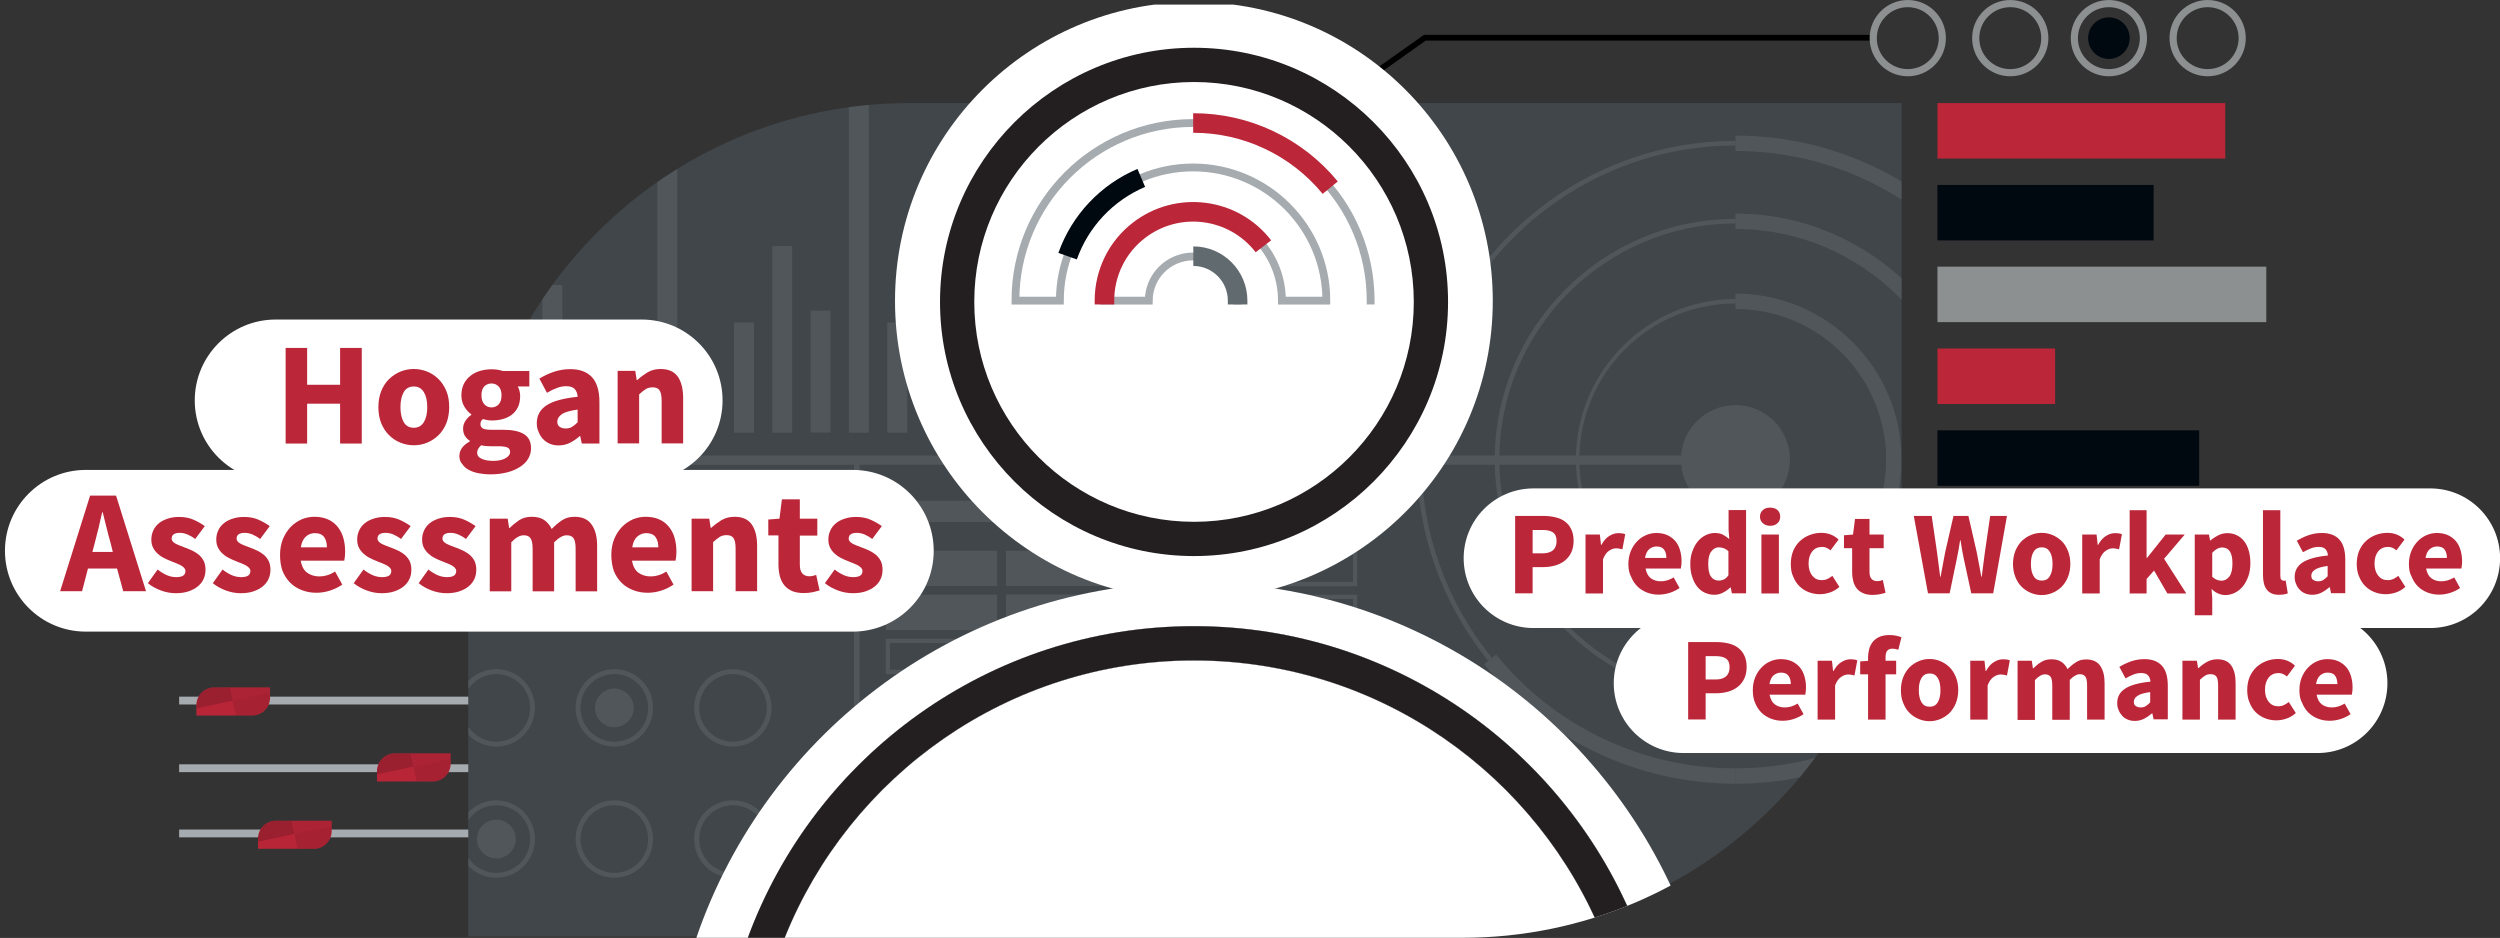 <?xml version="1.0" encoding="utf-8"?>
<!-- Generator: Adobe Illustrator 23.0.6, SVG Export Plug-In . SVG Version: 6.00 Build 0)  -->
<svg version="1.1" id="Layer_1" xmlns="http://www.w3.org/2000/svg" xmlns:xlink="http://www.w3.org/1999/xlink" x="0px" y="0px"
	 viewBox="0 0 1744 654.3" style="enable-background:new 0 0 1744 654.3;" xml:space="preserve">
<rect x="0" y="0" width="1744" height="654.3" fill="#333333" stroke="none"/>
<style type="text/css">
	.st0{clip-path:url(#SVGID_2_);}
	.st1{fill:none;stroke:#A5ABAF;stroke-width:5.459;stroke-miterlimit:10;}
	.st2{fill:none;stroke:#000000;stroke-width:4;stroke-miterlimit:10;}
	.st3{fill:#40464A;}
	.st4{opacity:0.1;}
	.st5{clip-path:url(#SVGID_4_);}
	.st6{fill:#EEEEEE;}
	.st7{clip-path:url(#SVGID_6_);}
	.st8{fill:#FFFFFF;}
	.st9{fill:#231F20;}
	.st10{fill:none;stroke:#616A6F;stroke-width:13.647;stroke-miterlimit:10;}
	.st11{fill:none;stroke:#BC2639;stroke-width:13.647;stroke-miterlimit:10;}
	.st12{fill:none;stroke:#000810;stroke-width:13.647;stroke-miterlimit:10;}
	.st13{enable-background:new    ;}
	.st14{fill:#BC2639;}
	.st15{fill:#000810;}
	.st16{fill:#8C9091;}
	.st17{fill:none;stroke:#8C9091;stroke-width:5;stroke-miterlimit:10;}
	.st18{clip-path:url(#SVGID_8_);}
	.st19{opacity:0.3;}
	.st20{opacity:0.6;enable-background:new    ;}
	.st21{opacity:0.1;enable-background:new    ;}
	.st22{opacity:0.3;enable-background:new    ;}
	.st23{opacity:0.4;enable-background:new    ;}
	.st24{clip-path:url(#SVGID_10_);}
	.st25{clip-path:url(#SVGID_12_);}
</style>
<g>
	<defs>
		<rect id="SVGID_1_" width="1744" height="654.3"/>
	</defs>
	<clipPath id="SVGID_2_">
		<use xlink:href="#SVGID_1_"  style="overflow:visible;"/>
	</clipPath>
	<g id="Component_1_1" class="st0">
		<g id="Group_670" transform="translate(-146.54 -148.387)">
			<line id="Line_40" class="st1" x1="271.5" y1="684.3" x2="474.3" y2="684.3"/>
			<g id="Group_413">
				<line id="Line_41" class="st1" x1="271.5" y1="637.1" x2="474.3" y2="637.1"/>
			</g>
			<g id="Group_420">
				<line id="Line_42" class="st1" x1="271.5" y1="729.8" x2="474.3" y2="729.8"/>
			</g>
			<path id="Path_746" class="st2" d="M1106.2,199l34.3-24.3h312.8"/>
			<path id="Rectangle_937" class="st3" d="M780.8,220.3h692.3l0,0V494c0,169.9-137.7,307.6-307.6,307.6H473.2l0,0V528
				C473.2,358,610.9,220.3,780.8,220.3z"/>
			<g id="Group_664" class="st4">
				<g>
					<defs>
						<path id="SVGID_3_" d="M780.8,220.3h692.3l0,0V494c0,169.9-137.7,307.6-307.6,307.6H473.2l0,0V528
							C473.2,358,610.9,220.3,780.8,220.3z"/>
					</defs>
					<clipPath id="SVGID_4_">
						<use xlink:href="#SVGID_3_"  style="overflow:visible;"/>
					</clipPath>
					<g id="Group_663" class="st5">
						<g id="Group_662">
							<g id="Group_425">
								<g id="Group_424">
									<path id="Path_747" class="st6" d="M243.9,472.6H1348v-6.5h-1104L243.9,472.6z"/>
								</g>
							</g>
							<g id="Group_427">
								<g id="Group_426">
									<rect id="Rectangle_938" x="311.1" y="172.4" class="st6" width="13.9" height="277.8"/>
								</g>
							</g>
							<g id="Group_429">
								<g id="Group_428">
									<rect id="Rectangle_939" x="337.8" y="373.4" class="st6" width="13.9" height="76.8"/>
								</g>
							</g>
							<g id="Group_431">
								<g id="Group_430">
									<rect id="Rectangle_940" x="418" y="267.6" class="st6" width="13.9" height="182.6"/>
								</g>
							</g>
							<g id="Group_433">
								<g id="Group_432">
									<rect id="Rectangle_941" x="391.3" y="411" class="st6" width="13.9" height="39.1"/>
								</g>
							</g>
							<g id="Group_435">
								<g id="Group_434">
									<rect id="Rectangle_942" x="364.6" y="300.8" class="st6" width="13.9" height="149.4"/>
								</g>
							</g>
							<g id="Group_437">
								<g id="Group_436">
									<rect id="Rectangle_943" x="444.7" y="390.2" class="st6" width="13.9" height="59.9"/>
								</g>
							</g>
							<g id="Group_439">
								<g id="Group_438">
									<rect id="Rectangle_944" x="524.9" y="347.2" class="st6" width="13.9" height="103"/>
								</g>
							</g>
							<g id="Group_441">
								<g id="Group_440">
									<rect id="Rectangle_945" x="498.2" y="350.4" class="st6" width="13.9" height="99.8"/>
								</g>
							</g>
							<g id="Group_443">
								<g id="Group_442">
									<rect id="Rectangle_946" x="471.5" y="365.1" class="st6" width="13.9" height="85"/>
								</g>
							</g>
							<g id="Group_445">
								<g id="Group_444">
									<rect id="Rectangle_947" x="551.7" y="405.1" class="st6" width="13.9" height="45.1"/>
								</g>
							</g>
							<g id="Group_447">
								<g id="Group_446">
									<rect id="Rectangle_948" x="578.4" y="373.4" class="st6" width="13.9" height="76.8"/>
								</g>
							</g>
							<g id="Group_449">
								<g id="Group_448">
									<rect id="Rectangle_949" x="658.6" y="373.4" class="st6" width="13.9" height="76.8"/>
								</g>
							</g>
							<g id="Group_451">
								<g id="Group_450">
									<rect id="Rectangle_950" x="631.8" y="411" class="st6" width="13.9" height="39.1"/>
								</g>
							</g>
							<g id="Group_453">
								<g id="Group_452">
									<rect id="Rectangle_951" x="605.1" y="226.1" class="st6" width="13.9" height="224.1"/>
								</g>
							</g>
							<g id="Group_455">
								<g id="Group_454">
									<rect id="Rectangle_952" x="685.3" y="320.1" class="st6" width="13.9" height="130.1"/>
								</g>
							</g>
							<g id="Group_457">
								<g id="Group_456">
									<rect id="Rectangle_953" x="712" y="365.1" class="st6" width="13.9" height="85"/>
								</g>
							</g>
							<g id="Group_459">
								<g id="Group_458">
									<rect id="Rectangle_954" x="738.7" y="172.4" class="st6" width="13.9" height="277.8"/>
								</g>
							</g>
							<g id="Group_461">
								<g id="Group_460">
									<rect id="Rectangle_955" x="765.5" y="373.4" class="st6" width="13.9" height="76.8"/>
								</g>
							</g>
							<g id="Group_463">
								<g id="Group_462">
									<rect id="Rectangle_956" x="845.7" y="311.5" class="st6" width="13.9" height="138.7"/>
								</g>
							</g>
							<g id="Group_465">
								<g id="Group_464">
									<rect id="Rectangle_957" x="818.9" y="411" class="st6" width="13.9" height="39.1"/>
								</g>
							</g>
							<g id="Group_467">
								<g id="Group_466">
									<rect id="Rectangle_958" x="792.2" y="356" class="st6" width="13.9" height="94.2"/>
								</g>
							</g>
							<g id="Group_469">
								<g id="Group_468">
									<rect id="Rectangle_959" x="872.4" y="390.2" class="st6" width="13.9" height="59.9"/>
								</g>
							</g>
							<g id="Group_471">
								<g id="Group_470">
									<rect id="Rectangle_960" x="952.6" y="205.3" class="st6" width="13.9" height="244.9"/>
								</g>
							</g>
							<g id="Group_473">
								<g id="Group_472">
									<rect id="Rectangle_961" x="925.8" y="387.3" class="st6" width="13.9" height="62.9"/>
								</g>
							</g>
							<g id="Group_475">
								<g id="Group_474">
									<rect id="Rectangle_962" x="899.1" y="315.4" class="st6" width="13.9" height="134.8"/>
								</g>
							</g>
							<g id="Group_477">
								<g id="Group_476">
									<rect id="Rectangle_963" x="979.3" y="333.4" class="st6" width="13.9" height="116.8"/>
								</g>
							</g>
							<g id="Group_479">
								<g id="Group_478">
									<rect id="Rectangle_964" x="1006" y="373.4" class="st6" width="13.9" height="76.8"/>
								</g>
							</g>
							<g id="Group_481">
								<g id="Group_480">
									<rect id="Rectangle_965" x="1059.5" y="411" class="st6" width="13.9" height="39.1"/>
								</g>
							</g>
							<g id="Group_483">
								<g id="Group_482">
									<rect id="Rectangle_966" x="1032.7" y="226.1" class="st6" width="13.9" height="224.1"/>
								</g>
							</g>
							<g id="Group_485">
								<g id="Group_484">
									<rect id="Rectangle_967" x="742.3" y="471.7" class="st6" width="3.9" height="637.9"/>
								</g>
							</g>
							<g id="Group_487">
								<g id="Group_486">
									<path id="Path_748" class="st6" d="M1357.2,507c21,0,38-17,38-38s-17-38-38-38s-38,17-38,38c0,0,0,0,0,0
										C1319.2,490,1336.2,507,1357.2,507C1357.2,507,1357.2,507,1357.2,507"/>
								</g>
							</g>
							<g id="Group_488">
								<path id="Path_749" class="st6" d="M1357.2,581.1c-61.9-0.5-111.7-51-111.3-112.9c0.4-61.3,50-110.8,111.3-111.3v3.2
									c-60.1,0-108.9,48.7-108.9,108.9s48.7,108.9,108.9,108.9V581.1z"/>
							</g>
							<g id="Group_489">
								<path id="Path_750" class="st6" d="M1469.2,498.9l-10.4-2.8c14.9-56.2-18.5-113.8-74.7-128.7c-8.8-2.3-17.8-3.5-26.9-3.5
									v-10.7c64,0.1,115.9,52,115.8,116C1473,479.2,1471.7,489.2,1469.2,498.9L1469.2,498.9z"/>
							</g>
							<g id="Group_490">
								<path id="Path_751" class="st6" d="M1357.2,581.1v-3.2c49.3,0,92.5-33.2,105.2-80.8l3.1,0.8
									C1452.4,547,1408,581.1,1357.2,581.1z"/>
							</g>
							<g id="Group_491">
								<path id="Path_752" class="st6" d="M1357.2,636.9c-92.6,0-167.9-75.3-167.9-167.9s75.3-167.9,167.9-167.9v3.2
									c-90.8,0-164.7,73.9-164.7,164.7s73.9,164.7,164.7,164.7V636.9z"/>
							</g>
							<g id="Group_492">
								<path id="Path_753" class="st6" d="M1357.2,640.6v-10.7c88.7,0,160.9-72.2,160.9-160.9s-72.2-160.9-160.9-160.9v-10.7
									c94.6,0,171.6,77,171.6,171.6S1451.8,640.6,1357.2,640.6z"/>
							</g>
							<g id="Group_493">
								<path id="Path_754" class="st6" d="M1357.2,695.1c-68,0.1-132.4-30.5-175.3-83.3l8.3-6.8c40.8,50.3,102.2,79.5,167,79.4
									V695.1z"/>
							</g>
							<g id="Group_494">
								<path id="Path_755" class="st6" d="M1184.8,609.4c-32.3-39.7-49.9-89.2-49.9-140.4c0-122.6,99.7-222.3,222.3-222.3v3.2
									c-120.8,0-219.1,98.3-219.1,219.1c0,50.4,17.4,99.2,49.2,138.3L1184.8,609.4z"/>
							</g>
							<g id="Group_495">
								<path id="Path_756" class="st6" d="M1357.2,695.1v-10.7c118.7,0,215.3-96.6,215.3-215.3s-96.6-215.4-215.3-215.4v-10.7
									c124.6,0,226.1,101.4,226.1,226.1S1481.8,695.1,1357.2,695.1z"/>
							</g>
							<g id="Group_497">
								<g id="Group_496">
									<rect id="Rectangle_968" x="764.5" y="497.7" class="st6" width="214.6" height="14.9"/>
								</g>
							</g>
							<g id="Group_499">
								<g id="Group_498">
									<rect id="Rectangle_969" x="764.5" y="697.8" class="st6" width="292.6" height="14.9"/>
								</g>
							</g>
							<g id="Group_501">
								<g id="Group_500">
									<rect id="Rectangle_970" x="764.5" y="532.6" class="st6" width="77.6" height="24.6"/>
								</g>
							</g>
							<g id="Group_503">
								<g id="Group_502">
									<rect id="Rectangle_971" x="848.3" y="532.6" class="st6" width="77.6" height="24.6"/>
								</g>
							</g>
							<g id="Group_505">
								<g id="Group_504">
									<rect id="Rectangle_972" x="932.1" y="532.6" class="st6" width="77.6" height="24.6"/>
								</g>
							</g>
							<g id="Group_507">
								<g id="Group_506">
									<rect id="Rectangle_973" x="764.5" y="563.3" class="st6" width="77.6" height="24.6"/>
								</g>
							</g>
							<g id="Group_509">
								<g id="Group_508">
									<rect id="Rectangle_974" x="848.4" y="563.1" class="st6" width="77.6" height="24.6"/>
								</g>
							</g>
							<g id="Group_511">
								<g id="Group_510">
									<path id="Path_757" class="st6" d="M842.1,594l-77.6,0v24.6l77.6,0L842.1,594z M839.2,596.9v18.7l-71.8,0V597L839.2,596.9z
										"/>
								</g>
							</g>
							<g id="Group_513">
								<g id="Group_512">
									<path id="Path_758" class="st6" d="M925.9,594l-77.6,0v24.6l77.6,0L925.9,594z M923,596.9v18.7l-71.8,0v-18.7L923,596.9z"
										/>
								</g>
							</g>
							<g id="Group_515">
								<g id="Group_514">
									<path id="Path_759" class="st6" d="M1009.7,594.2l-77.6,0v24.6l77.6,0L1009.7,594.2z M1006.8,597.1v18.7l-71.8,0v-18.7
										L1006.8,597.1z"/>
								</g>
							</g>
							<g id="Group_517">
								<g id="Group_516">
									<rect id="Rectangle_975" x="764.5" y="624.7" class="st6" width="77.6" height="24.6"/>
								</g>
							</g>
							<g id="Group_519">
								<g id="Group_518">
									<rect id="Rectangle_976" x="848.3" y="624.7" class="st6" width="77.6" height="24.6"/>
								</g>
							</g>
							<g id="Group_521">
								<g id="Group_520">
									<path id="Path_760" class="st6" d="M1093.3,532.7l-77.6,0v24.6l77.6,0L1093.3,532.7z M1090.4,535.6v18.7l-71.8,0v-18.7
										L1090.4,535.6z"/>
								</g>
							</g>
							<g id="Group_523">
								<g id="Group_522">
									<path id="Path_761" class="st6" d="M1093.3,594.2l-77.6,0v24.6l77.7,0L1093.3,594.2z M1090.4,597.1v18.7l-71.8,0v-18.7
										L1090.4,597.1z"/>
								</g>
							</g>
							<g id="Group_525">
								<g id="Group_524">
									<path id="Path_762" class="st6" d="M1009.7,563.3l-77.6,0v24.6l77.6,0L1009.7,563.3z M1006.8,566.2v18.7l-71.8,0v-18.7
										L1006.8,566.2z"/>
								</g>
							</g>
							<g id="Group_527">
								<g id="Group_526">
									<path id="Path_763" class="st6" d="M1093.3,563.3l-77.6,0v24.6l77.7,0L1093.3,563.3z M1090.4,566.2v18.7l-71.8,0v-18.7
										L1090.4,566.2z"/>
								</g>
							</g>
							<g id="Group_529">
								<g id="Group_528">
									<rect id="Rectangle_977" x="932.1" y="624.7" class="st6" width="77.6" height="24.6"/>
								</g>
							</g>
							<g id="Group_531">
								<g id="Group_530">
									<rect id="Rectangle_978" x="1015.7" y="624.7" class="st6" width="77.6" height="24.6"/>
								</g>
							</g>
							<g id="Group_566">
								<g id="Group_533">
									<g id="Group_532">
										<rect id="Rectangle_979" x="764.5" y="896.3" class="st6" width="214.6" height="14.9"/>
									</g>
								</g>
								<g id="Group_535">
									<g id="Group_534">
										<rect id="Rectangle_980" x="764.5" y="931.2" class="st6" width="77.6" height="24.6"/>
									</g>
								</g>
								<g id="Group_537">
									<g id="Group_536">
										<rect id="Rectangle_981" x="848.3" y="931.2" class="st6" width="77.6" height="24.6"/>
									</g>
								</g>
								<g id="Group_539">
									<g id="Group_538">
										<rect id="Rectangle_982" x="932.1" y="931.2" class="st6" width="77.6" height="24.6"/>
									</g>
								</g>
								<g id="Group_541">
									<g id="Group_540">
										<rect id="Rectangle_983" x="764.5" y="962" class="st6" width="77.6" height="24.6"/>
									</g>
								</g>
								<g id="Group_543">
									<g id="Group_542">
										<rect id="Rectangle_984" x="848.4" y="961.7" class="st6" width="77.6" height="24.6"/>
									</g>
								</g>
								<g id="Group_545">
									<g id="Group_544">
										<path id="Path_764" class="st6" d="M842.1,992.7l-77.6,0v24.6l77.6,0L842.1,992.7z M839.2,995.6v18.7l-71.8,0v-18.7
											L839.2,995.6z"/>
									</g>
								</g>
								<g id="Group_547">
									<g id="Group_546">
										<path id="Path_765" class="st6" d="M925.9,992.7l-77.6,0v24.6l77.6,0L925.9,992.7z M923,995.6v18.7l-71.8,0v-18.7
											L923,995.6z"/>
									</g>
								</g>
								<g id="Group_549">
									<g id="Group_548">
										<path id="Path_766" class="st6" d="M1009.7,992.8l-77.6,0v24.6l77.6,0L1009.7,992.8z M1006.8,995.7v18.7l-71.8,0v-18.7
											L1006.8,995.7z"/>
									</g>
								</g>
								<g id="Group_551">
									<g id="Group_550">
										<rect id="Rectangle_985" x="764.5" y="1023.4" class="st6" width="77.6" height="24.6"/>
									</g>
								</g>
								<g id="Group_553">
									<g id="Group_552">
										<rect id="Rectangle_986" x="848.3" y="1023.4" class="st6" width="77.6" height="24.6"/>
									</g>
								</g>
								<g id="Group_555">
									<g id="Group_554">
										<path id="Path_767" class="st6" d="M1093.3,931.4l-77.6,0V956l77.6,0L1093.3,931.4z M1090.4,934.3V953l-71.8,0v-18.7
											L1090.4,934.3z"/>
									</g>
								</g>
								<g id="Group_557">
									<g id="Group_556">
										<path id="Path_768" class="st6" d="M1093.3,992.8l-77.6,0v24.6l77.7,0L1093.3,992.8z M1090.4,995.7v18.7l-71.8,0v-18.7
											L1090.4,995.7z"/>
									</g>
								</g>
								<g id="Group_559">
									<g id="Group_558">
										<path id="Path_769" class="st6" d="M1009.7,961.9l-77.6,0v24.6l77.6,0L1009.7,961.9z M1006.8,964.9v18.7l-71.8,0v-18.7
											L1006.8,964.9z"/>
									</g>
								</g>
								<g id="Group_561">
									<g id="Group_560">
										<path id="Path_770" class="st6" d="M1093.3,961.9l-77.6,0v24.6l77.7,0L1093.3,961.9z M1090.4,964.9v18.7l-71.8,0v-18.7
											L1090.4,964.9z"/>
									</g>
								</g>
								<g id="Group_563">
									<g id="Group_562">
										<rect id="Rectangle_987" x="932.1" y="1023.4" class="st6" width="77.6" height="24.6"/>
									</g>
								</g>
								<g id="Group_565">
									<g id="Group_564">
										<rect id="Rectangle_988" x="1015.7" y="1023.4" class="st6" width="77.6" height="24.6"/>
									</g>
								</g>
							</g>
							<g id="Group_568">
								<g id="Group_567">
									<rect id="Rectangle_989" x="764.5" y="732.7" class="st6" width="77.6" height="24.6"/>
								</g>
							</g>
							<g id="Group_570">
								<g id="Group_569">
									<rect id="Rectangle_990" x="848.3" y="732.7" class="st6" width="77.6" height="24.6"/>
								</g>
							</g>
							<g id="Group_572">
								<g id="Group_571">
									<rect id="Rectangle_991" x="932.1" y="732.7" class="st6" width="77.6" height="24.6"/>
								</g>
							</g>
							<g id="Group_574">
								<g id="Group_573">
									<rect id="Rectangle_992" x="1015.7" y="732.7" class="st6" width="77.6" height="24.6"/>
								</g>
							</g>
							<g id="Group_576">
								<g id="Group_575">
									<rect id="Rectangle_993" x="764.5" y="763.4" class="st6" width="77.6" height="24.6"/>
								</g>
							</g>
							<g id="Group_578">
								<g id="Group_577">
									<path id="Path_771" class="st6" d="M925.9,794.1l-77.6,0v24.6l77.6,0L925.9,794.1z M923,797.1v18.7l-71.8,0v-18.7
										L923,797.1z"/>
								</g>
							</g>
							<g id="Group_580">
								<g id="Group_579">
									<path id="Path_772" class="st6" d="M1009.7,794.3l-77.6,0v24.6l77.6,0L1009.7,794.3z M1006.8,797.2v18.7l-71.8,0v-18.7
										L1006.8,797.2z"/>
								</g>
							</g>
							<g id="Group_582">
								<g id="Group_581">
									<rect id="Rectangle_994" x="764.5" y="824.9" class="st6" width="77.6" height="24.6"/>
								</g>
							</g>
							<g id="Group_584">
								<g id="Group_583">
									<rect id="Rectangle_995" x="848.3" y="824.9" class="st6" width="77.6" height="24.6"/>
								</g>
							</g>
							<g id="Group_586">
								<g id="Group_585">
									<path id="Path_773" class="st6" d="M1093.3,794.3l-77.6,0v24.6l77.7,0L1093.3,794.3z M1090.4,797.2v18.7l-71.8,0v-18.7
										L1090.4,797.2z"/>
								</g>
							</g>
							<g id="Group_588">
								<g id="Group_587">
									<path id="Path_774" class="st6" d="M1093.4,824.8l-77.6,0v24.6l77.6,0L1093.4,824.8z M1090.4,827.8v18.7l-71.8,0v-18.7
										L1090.4,827.8z"/>
								</g>
							</g>
							<g id="Group_590">
								<g id="Group_589">
									<path id="Path_775" class="st6" d="M925.9,763.4l-77.6,0V788l77.7,0L925.9,763.4z M923,766.4v18.7l-71.8,0v-18.7L923,766.4
										z"/>
								</g>
							</g>
							<g id="Group_592">
								<g id="Group_591">
									<path id="Path_776" class="st6" d="M1009.7,763.4l-77.6,0V788l77.6,0L1009.7,763.4z M1006.8,766.4v18.7l-71.8,0v-18.7
										L1006.8,766.4z"/>
								</g>
							</g>
							<g id="Group_594">
								<g id="Group_593">
									<path id="Path_777" class="st6" d="M1093.3,763.4l-77.6,0V788l77.7,0L1093.3,763.4z M1090.4,766.4v18.7l-71.8,0v-18.7
										L1090.4,766.4z"/>
								</g>
							</g>
							<g id="Group_596">
								<g id="Group_595">
									<rect id="Rectangle_996" x="764.5" y="794.1" class="st6" width="77.6" height="24.6"/>
								</g>
							</g>
							<g id="Group_598">
								<g id="Group_597">
									<rect id="Rectangle_997" x="932.1" y="824.8" class="st6" width="77.6" height="24.6"/>
								</g>
							</g>
							<g id="Group_600">
								<g id="Group_599">
									<path id="Path_778" class="st6" d="M1210.3,1166.5h-3.9V762.2l39.2-59.8l3.3,2.1l-38.6,58.8V1166.5z"/>
								</g>
							</g>
							<g id="Group_602">
								<g id="Group_601">
									<path id="Path_779" class="st6" d="M1402.5,898.7c-14.9,0-27-12.1-27-27c0-14.9,12.1-27,27-27c14.9,0,27,12.1,27,27
										c0,0,0,0,0,0C1429.5,886.6,1417.4,898.7,1402.5,898.7z M1402.5,848c-13,0-23.6,10.6-23.6,23.6c0,13,10.6,23.6,23.6,23.6
										c13,0,23.6-10.6,23.6-23.6v0C1426.1,858.6,1415.5,848.1,1402.5,848z"/>
								</g>
							</g>
							<g id="Group_604">
								<g id="Group_603">
									<path id="Path_780" class="st6" d="M1541.6,776.9c-14.9,0-27-12.1-27-27s12.1-27,27-27s27,12.1,27,27c0,0,0,0,0,0
										C1568.6,764.8,1556.5,776.9,1541.6,776.9z M1541.6,726.3c-13,0-23.6,10.6-23.6,23.6c0,13,10.6,23.6,23.6,23.6
										c13,0,23.6-10.6,23.6-23.6c0,0,0,0,0,0C1565.1,736.8,1554.6,726.3,1541.6,726.3L1541.6,726.3z"/>
								</g>
							</g>
							<g id="Group_606">
								<g id="Group_605">
									<path id="Path_781" class="st6" d="M1402.5,885.2c7.5,0,13.5-6.1,13.5-13.5c0-7.5-6.1-13.5-13.5-13.5
										c-7.5,0-13.5,6.1-13.5,13.5l0,0C1389,879.1,1395,885.2,1402.5,885.2"/>
								</g>
							</g>
							<g id="Group_608">
								<g id="Group_607">
									<rect id="Rectangle_998" x="1222" y="773" class="st6" width="122.2" height="6.5"/>
								</g>
							</g>
							<g id="Group_610">
								<g id="Group_609">
									<rect id="Rectangle_999" x="1222" y="785.5" class="st6" width="80.4" height="6.5"/>
								</g>
							</g>
							<g id="Group_612">
								<g id="Group_611">
									<rect id="Rectangle_1000" x="1222" y="823.3" class="st6" width="80.4" height="6.5"/>
								</g>
							</g>
							<g id="Group_614">
								<g id="Group_613">
									<rect id="Rectangle_1001" x="1222" y="810.7" class="st6" width="41" height="6.5"/>
								</g>
							</g>
							<g id="Group_616">
								<g id="Group_615">
									<rect id="Rectangle_1002" x="1222" y="798.1" class="st6" width="98.6" height="6.5"/>
								</g>
							</g>
							<g id="Group_618">
								<g id="Group_617">
									<rect id="Rectangle_1003" x="1222" y="835.9" class="st6" width="62.7" height="6.5"/>
								</g>
							</g>
							<g id="Group_631">
								<g id="Group_620">
									<g id="Group_619">
										<rect id="Rectangle_1004" x="467.9" y="836.2" class="st6" width="214" height="16.8"/>
									</g>
								</g>
								<g id="Group_622">
									<g id="Group_621">
										<rect id="Rectangle_1005" x="467.9" y="858.9" class="st6" width="140.7" height="6.5"/>
									</g>
								</g>
								<g id="Group_624">
									<g id="Group_623">
										<rect id="Rectangle_1006" x="467.9" y="896.7" class="st6" width="140.7" height="6.5"/>
									</g>
								</g>
								<g id="Group_626">
									<g id="Group_625">
										<rect id="Rectangle_1007" x="467.9" y="884.1" class="st6" width="71.7" height="6.5"/>
									</g>
								</g>
								<g id="Group_628">
									<g id="Group_627">
										<rect id="Rectangle_1008" x="467.9" y="871.5" class="st6" width="172.6" height="6.5"/>
									</g>
								</g>
								<g id="Group_630">
									<g id="Group_629">
										<rect id="Rectangle_1009" x="467.9" y="909.3" class="st6" width="109.8" height="6.5"/>
									</g>
								</g>
							</g>
							<g id="Group_633">
								<g id="Group_632">
									<rect id="Rectangle_1010" x="1512" y="839.5" class="st6" width="124.2" height="16.1"/>
								</g>
							</g>
							<g id="Group_635">
								<g id="Group_634">
									<rect id="Rectangle_1011" x="1512" y="861.7" class="st6" width="123.3" height="6.5"/>
								</g>
							</g>
							<g id="Group_637">
								<g id="Group_636">
									<rect id="Rectangle_1012" x="1512" y="899.4" class="st6" width="122" height="6.5"/>
								</g>
							</g>
							<g id="Group_639">
								<g id="Group_638">
									<rect id="Rectangle_1013" x="1512" y="886.8" class="st6" width="113.8" height="6.5"/>
								</g>
							</g>
							<g id="Group_641">
								<g id="Group_640">
									<rect id="Rectangle_1014" x="1512" y="874.2" class="st6" width="133.2" height="6.5"/>
								</g>
							</g>
							<g id="Group_643">
								<g id="Group_642">
									<rect id="Rectangle_1015" x="1512" y="912" class="st6" width="84.8" height="6.5"/>
								</g>
							</g>
							<g id="Group_645">
								<g id="Group_644">
									
										<rect id="Rectangle_1016" x="1403.3" y="807" transform="matrix(0.749 -0.662 0.662 0.749 -167.371 1177.485)" class="st6" width="137.1" height="5.7"/>
								</g>
							</g>
							<g id="Group_661">
								<g id="Group_646">
									<path id="Path_782" class="st6" d="M630.8,550.9c0-14.9,12.1-27,27-27c14.9,0,27,12.1,27,27c0,14.9-12.1,27-27,27
										c0,0,0,0,0,0C642.9,578,630.8,565.9,630.8,550.9z M681.5,550.9c0-13-10.6-23.6-23.6-23.6s-23.6,10.6-23.6,23.6
										s10.6,23.6,23.6,23.6h0C670.9,574.5,681.4,564,681.5,550.9L681.5,550.9z"/>
								</g>
								<g id="Group_647">
									<path id="Path_783" class="st6" d="M630.8,642.2c0-14.9,12.1-27,27-27c14.9,0,27,12.1,27,27c0,14.9-12.1,27-27,27
										c0,0,0,0,0,0C642.9,669.2,630.8,657.2,630.8,642.2z M681.5,642.2c0-13-10.6-23.6-23.6-23.6c-13,0-23.6,10.6-23.6,23.6
										c0,13,10.6,23.6,23.6,23.6c0,0,0,0,0,0C670.9,665.8,681.4,655.3,681.5,642.2L681.5,642.2z"/>
								</g>
								<g id="Group_648">
									<path id="Path_784" class="st6" d="M548.1,550.9c0-14.9,12.1-27,27-27c14.9,0,27,12.1,27,27c0,14.9-12.1,27-27,27
										c0,0,0,0,0,0C560.2,578,548.1,565.9,548.1,550.9z M598.7,550.9c0-13-10.6-23.6-23.6-23.6s-23.6,10.6-23.6,23.6
										s10.6,23.6,23.6,23.6h0C588.2,574.5,598.7,564,598.7,550.9z"/>
								</g>
								<g id="Group_649">
									<path id="Path_785" class="st6" d="M548.1,642.2c0-14.9,12.1-27,27-27c14.9,0,27,12.1,27,27c0,14.9-12.1,27-27,27
										c0,0,0,0,0,0C560.2,669.2,548.1,657.2,548.1,642.2z M598.7,642.2c0-13-10.6-23.6-23.6-23.6c-13,0-23.6,10.6-23.6,23.6
										c0,13,10.6,23.6,23.6,23.6c0,0,0,0,0,0C588.2,665.8,598.7,655.3,598.7,642.2z"/>
								</g>
								<g id="Group_650">
									<path id="Path_786" class="st6" d="M561.6,642.2c0,7.5,6.1,13.5,13.5,13.5s13.5-6.1,13.5-13.5s-6.1-13.5-13.5-13.5
										S561.6,634.8,561.6,642.2L561.6,642.2"/>
								</g>
								<g id="Group_651">
									<path id="Path_787" class="st6" d="M465.7,550.9c0-14.9,12.1-27,27-27c14.9,0,27,12.1,27,27c0,14.9-12.1,27-27,27
										c0,0,0,0,0,0C477.8,578,465.8,565.9,465.7,550.9z M516.4,550.9c0-13-10.6-23.6-23.6-23.6s-23.6,10.6-23.6,23.6
										c0,13,10.6,23.6,23.6,23.6c0,0,0,0,0,0C505.8,574.5,516.4,564,516.4,550.9z"/>
								</g>
								<g id="Group_652">
									<path id="Path_788" class="st6" d="M465.7,642.2c0-14.9,12.1-27,27-27c14.9,0,27,12.1,27,27c0,14.9-12.1,27-27,27
										c0,0,0,0,0,0C477.8,669.2,465.8,657.2,465.7,642.2z M516.4,642.2c0-13-10.6-23.6-23.6-23.6c-13,0-23.6,10.6-23.6,23.6
										c0,13,10.6,23.6,23.6,23.6c0,0,0,0,0,0C505.8,665.8,516.3,655.3,516.4,642.2z"/>
								</g>
								<g id="Group_653">
									<path id="Path_789" class="st6" d="M377.3,550.9c0-14.9,12.1-27,27-27c14.9,0,27,12.1,27,27c0,14.9-12.1,27-27,27
										c0,0,0,0,0,0C389.4,578,377.3,565.9,377.3,550.9z M427.9,550.9c0-13-10.6-23.6-23.6-23.6s-23.6,10.6-23.6,23.6
										c0,13,10.6,23.6,23.6,23.6c0,0,0,0,0,0C417.4,574.5,427.9,564,427.9,550.9L427.9,550.9z"/>
								</g>
								<g id="Group_654">
									<path id="Path_790" class="st6" d="M390.8,550.9c0,7.5,6.1,13.5,13.5,13.5s13.5-6.1,13.5-13.5c0-7.5-6.1-13.5-13.5-13.5
										c0,0,0,0,0,0C396.9,537.4,390.8,543.5,390.8,550.9C390.8,550.9,390.8,550.9,390.8,550.9"/>
								</g>
								<g id="Group_655">
									<path id="Path_791" class="st6" d="M377.3,642.2c0-14.9,12.1-27,27-27c14.9,0,27,12.1,27,27c0,14.9-12.1,27-27,27
										c0,0,0,0,0,0C389.4,669.2,377.3,657.2,377.3,642.2z M427.9,642.2c0-13-10.6-23.6-23.6-23.6c-13,0-23.6,10.6-23.6,23.6
										c0,13,10.6,23.6,23.6,23.6c0,0,0,0,0,0C417.4,665.8,427.9,655.3,427.9,642.2L427.9,642.2z"/>
								</g>
								<g id="Group_656">
									<path id="Path_792" class="st6" d="M630.8,733.7c0-14.9,12.1-27,27-27s27,12.1,27,27c0,14.9-12.1,27-27,27c0,0,0,0,0,0
										C642.9,760.7,630.8,748.6,630.8,733.7z M681.5,733.7c0-13-10.6-23.6-23.6-23.6c-13,0-23.6,10.6-23.6,23.6
										c0,13,10.6,23.6,23.6,23.6c0,0,0,0,0,0C670.9,757.3,681.4,746.7,681.5,733.7L681.5,733.7z"/>
								</g>
								<g id="Group_657">
									<path id="Path_793" class="st6" d="M548.1,733.7c0-14.9,12.1-27,27-27s27,12.1,27,27c0,14.9-12.1,27-27,27c0,0,0,0,0,0
										C560.2,760.7,548.1,748.6,548.1,733.7z M598.7,733.7c0-13-10.6-23.6-23.6-23.6c-13,0-23.6,10.6-23.6,23.6
										c0,13,10.6,23.6,23.6,23.6c0,0,0,0,0,0C588.2,757.3,598.7,746.7,598.7,733.7z"/>
								</g>
								<g id="Group_658">
									<path id="Path_794" class="st6" d="M465.7,733.7c0-14.9,12.1-27,27-27s27,12.1,27,27c0,14.9-12.1,27-27,27c0,0,0,0,0,0
										C477.8,760.7,465.8,748.6,465.7,733.7z M516.4,733.7c0-13-10.6-23.6-23.6-23.6c-13,0-23.6,10.6-23.6,23.6
										c0,13,10.6,23.6,23.6,23.6c0,0,0,0,0,0C505.8,757.3,516.3,746.7,516.4,733.7z"/>
								</g>
								<g id="Group_659">
									<path id="Path_795" class="st6" d="M479.3,733.7c0,7.5,6.1,13.5,13.5,13.5s13.5-6.1,13.5-13.5c0-7.5-6.1-13.5-13.5-13.5
										C485.3,720.2,479.3,726.3,479.3,733.7C479.3,733.7,479.3,733.7,479.3,733.7"/>
								</g>
								<g id="Group_660">
									<path id="Path_796" class="st6" d="M377.3,733.7c0-14.9,12.1-27,27-27s27,12.1,27,27c0,14.9-12.1,27-27,27c0,0,0,0,0,0
										C389.4,760.7,377.3,748.6,377.3,733.7z M427.9,733.7c0-13-10.6-23.6-23.6-23.6c-13,0-23.6,10.6-23.6,23.6
										c0,13,10.6,23.6,23.6,23.6c0,0,0,0,0,0C417.4,757.3,427.9,746.7,427.9,733.7L427.9,733.7z"/>
								</g>
							</g>
						</g>
					</g>
				</g>
			</g>
			<g id="Group_667">
				<g>
					<defs>
						<path id="SVGID_5_" d="M781.9,151.6h692.3l0,0V495c0,169.9-137.7,307.6-307.6,307.6H474.2l0,0V459.2
							C474.2,289.3,612,151.6,781.9,151.6z"/>
					</defs>
					<clipPath id="SVGID_6_">
						<use xlink:href="#SVGID_5_"  style="overflow:visible;"/>
					</clipPath>
					<g id="Group_666" class="st7">
						<g id="Group_665">
							<path id="Path_797" class="st8" d="M979.4,566.8c115.1,0,208.5-93.3,208.5-208.5s-93.3-208.5-208.5-208.5
								s-208.5,93.3-208.5,208.5S864.3,566.8,979.4,566.8"/>
							<path id="Path_798" class="st9" d="M979.5,205.6c-84.5,0-153.3,68.8-153.3,153.3v0.2c0,84.5,68.8,153.3,153.3,153.3
								s153.3-68.8,153.3-153.3v-0.2C1132.7,274.4,1064,205.6,979.5,205.6 M979.5,536.3c-97.7,0-177.2-79.5-177.2-177.2v-0.2
								c0-97.7,79.5-177.2,177.2-177.2s177.2,79.5,177.2,177.2v0.2C1156.7,456.8,1077.2,536.3,979.5,536.3"/>
							<path id="Path_799" class="st1" d="M1009.9,360.8v-2.7c-0.1-17.1-14-30.9-31.2-30.8c-17,0.1-30.7,13.8-30.8,30.8h-31
								c0-34.2,27.7-62,61.9-62c34.2,0,62,27.7,62,61.9c0,0,0,0.1,0,0.1h31c0-51.3-41.7-92.9-93-92.9c-51.3,0-92.9,41.6-92.9,92.9
								h-31c0-68.4,55.5-123.9,123.9-123.9s123.9,55.5,123.9,123.9v2.7"/>
							<path id="Path_800" class="st10" d="M1009.9,360.8v-2.7c0-17.1-13.8-31-30.9-31c0,0,0,0,0,0"/>
							<path id="Path_801" class="st11" d="M978.9,234.2c37-0.1,72.1,16.5,95.6,45.1"/>
							<path id="Path_802" class="st12" d="M942.7,272.5c-24,10.2-42.7,30-51.4,54.6"/>
							<path id="Path_803" class="st11" d="M1027.9,320.2c-20.9-27.1-59.9-32-86.9-11.1c-15.2,11.7-24,29.8-24,49v2.7"/>
							<path id="Path_804" class="st8" d="M979.5,609.2c-129.3,0-240.2,80.2-285.6,193.5h571.2
								C1219.7,689.4,1108.8,609.2,979.5,609.2z"/>
							<path id="Path_805" class="st8" d="M979.5,585.2c142.7,0,264.7,90.7,311.3,217.4h35.9c-49.4-144.3-186.2-248-347.2-248
								s-297.8,103.7-347.2,248h36C714.8,675.9,836.8,585.2,979.5,585.2z"/>
							<path id="Path_806" class="st8" d="M979.5,609.2v-24c-142.7,0-264.7,90.7-311.3,217.4h25.7
								C739.3,689.4,850.2,609.2,979.5,609.2z"/>
							<path id="Path_807" class="st8" d="M979.5,585.2v24c129.3,0,240.2,80.2,285.6,193.5h25.7
								C1244.1,675.9,1122.2,585.2,979.5,585.2z"/>
							<path id="Path_808" class="st9" d="M979.5,585.2c-142.7,0-264.7,90.7-311.3,217.4h25.7c45.4-113.3,156.3-193.5,285.6-193.5
								s240.2,80.2,285.6,193.5h25.7C1244.1,675.9,1122.2,585.2,979.5,585.2z"/>
						</g>
					</g>
				</g>
			</g>
			<path id="Rectangle_1019" class="st8" d="M338.8,371.3h255.4c31.1,0,56.4,25.2,56.4,56.4l0,0c0,31.1-25.2,56.4-56.4,56.4H338.8
				c-31.1,0-56.4-25.2-56.4-56.4l0,0C282.4,396.6,307.7,371.3,338.8,371.3z"/>
			<path id="Path_809" class="st8" d="M741.5,589H206.4c-31.1,0-56.4-25.2-56.4-56.4c0,0,0,0,0,0l0,0c0-31.1,25.2-56.4,56.4-56.4
				h535.1c31,0,56.2,25,56.4,56.1l0,0c0.2,31.1-24.9,56.5-56.1,56.7C741.7,589,741.6,589,741.5,589z"/>
			<g class="st13">
				<path class="st14" d="M345.8,391.1h15v25.7h23v-25.7h15.1v66.7h-15.1V430h-23v27.8h-15V391.1z"/>
				<path class="st14" d="M410.5,432.4c0-4.2,0.7-8,2-11.3c1.4-3.3,3.2-6.1,5.5-8.3c2.3-2.2,4.9-4,7.9-5.2c3-1.2,6.1-1.8,9.3-1.8
					c3.2,0,6.3,0.6,9.3,1.8c3,1.2,5.6,2.9,7.9,5.2c2.3,2.2,4.1,5,5.5,8.3c1.4,3.3,2,7.1,2,11.3c0,4.2-0.7,8-2,11.3
					c-1.4,3.3-3.2,6.1-5.5,8.3c-2.3,2.2-4.9,4-7.9,5.2c-3,1.2-6,1.8-9.3,1.8c-3.2,0-6.3-0.6-9.3-1.8c-3-1.2-5.6-2.9-7.9-5.2
					c-2.3-2.2-4.1-5-5.5-8.3C411.2,440.4,410.5,436.7,410.5,432.4z M425.9,432.4c0,4.4,0.8,7.9,2.3,10.5c1.5,2.6,3.9,3.9,7,3.9
					c3.1,0,5.4-1.3,7-3.9c1.6-2.6,2.4-6.1,2.4-10.5c0-4.4-0.8-7.9-2.4-10.5c-1.6-2.6-3.9-3.9-7-3.9c-3.1,0-5.5,1.3-7,3.9
					C426.7,424.5,425.9,428,425.9,432.4z"/>
				<path class="st14" d="M467,466.5c0-4.1,2.4-7.5,7.3-10.2v-0.4c-1.4-0.9-2.5-2-3.4-3.4c-0.9-1.4-1.3-3.1-1.3-5.2
					c0-1.8,0.5-3.6,1.6-5.3c1.1-1.7,2.5-3.1,4.1-4.2v-0.4c-1.8-1.2-3.4-3-4.8-5.3c-1.4-2.3-2.1-4.9-2.1-7.9c0-3.1,0.6-5.7,1.7-8
					c1.2-2.3,2.7-4.2,4.7-5.7c1.9-1.5,4.2-2.7,6.7-3.4c2.5-0.7,5.1-1.1,7.9-1.1c3,0,5.6,0.4,7.9,1.2h18.5V418h-8.1
					c0.5,0.8,0.9,1.7,1.2,2.9c0.3,1.2,0.5,2.4,0.5,3.8c0,2.9-0.5,5.5-1.5,7.6c-1,2.1-2.4,3.9-4.2,5.3c-1.8,1.4-3.9,2.4-6.3,3.1
					c-2.4,0.7-5,1-7.8,1c-2,0-4-0.3-6.1-1c-0.7,0.5-1.2,1.1-1.4,1.6c-0.3,0.5-0.4,1.3-0.4,2.1c0,1.3,0.6,2.2,1.7,2.9
					c1.1,0.6,3.1,0.9,6,0.9h8.2c6.3,0,11.1,1,14.4,3c3.3,2,5,5.3,5,9.9c0,2.7-0.7,5.1-2,7.3c-1.3,2.2-3.2,4.1-5.7,5.7
					c-2.5,1.6-5.4,2.9-8.9,3.8c-3.5,0.9-7.4,1.4-11.8,1.4c-3,0-5.8-0.3-8.3-0.8c-2.6-0.5-4.8-1.3-6.7-2.3c-1.9-1-3.5-2.4-4.5-4
					C467.6,470.7,467,468.7,467,466.5z M479.4,464.1c0,1.9,1,3.4,3.1,4.3c2,1,4.8,1.5,8.2,1.5c3.4,0,6.2-0.6,8.4-1.8
					c2.2-1.2,3.3-2.7,3.3-4.4c0-1.6-0.7-2.6-2-3.2c-1.3-0.5-3.3-0.8-5.8-0.8h-5.2c-1.8,0-3.2-0.1-4.3-0.2c-1.1-0.1-2-0.3-2.9-0.5
					C480.3,460.7,479.4,462.4,479.4,464.1z M489.4,432.6c2,0,3.6-0.7,5-2.1c1.3-1.4,2-3.5,2-6.4c0-2.7-0.7-4.7-2-6.1
					c-1.3-1.4-3-2.1-5-2.1c-2,0-3.6,0.7-5,2c-1.3,1.4-2,3.4-2,6.1c0,2.9,0.7,5,2,6.4C485.8,431.9,487.4,432.6,489.4,432.6z"/>
				<path class="st14" d="M521,443.7c0-5.3,2.2-9.5,6.7-12.5c4.5-3,11.8-5,21.8-6c-0.1-2.2-0.8-4-2-5.4c-1.2-1.3-3.2-2-5.9-2
					c-2.2,0-4.4,0.4-6.5,1.2c-2.2,0.8-4.5,1.9-7,3.4l-5.3-9.9c3.3-2,6.7-3.6,10.3-4.8s7.4-1.8,11.4-1.8c6.5,0,11.5,1.9,15,5.6
					c3.4,3.7,5.2,9.5,5.2,17.3v29h-12.3l-1.1-5.2h-0.3c-2.2,1.9-4.5,3.5-6.9,4.7c-2.4,1.2-5.1,1.8-7.9,1.8c-2.3,0-4.4-0.4-6.2-1.2
					c-1.8-0.8-3.4-1.9-4.7-3.3c-1.3-1.4-2.3-3-3-4.9C521.4,447.9,521,445.9,521,443.7z M535.3,442.5c0,1.6,0.5,2.8,1.6,3.6
					c1.1,0.8,2.5,1.2,4.2,1.2c1.8,0,3.3-0.4,4.5-1.1c1.2-0.8,2.5-1.8,3.9-3.2v-8.9c-5.4,0.8-9.1,1.8-11.1,3.3
					C536.3,438.9,535.3,440.6,535.3,442.5z"/>
				<path class="st14" d="M577.4,407.1h12.3l1,6.4h0.4c2.2-2,4.6-3.8,7.2-5.4c2.6-1.5,5.6-2.3,9.1-2.3c5.5,0,9.5,1.8,12,5.4
					c2.5,3.6,3.7,8.6,3.7,15v31.5h-15v-29.5c0-3.7-0.5-6.2-1.5-7.6c-1-1.4-2.6-2-4.8-2c-1.9,0-3.5,0.4-4.9,1.3
					c-1.4,0.9-2.9,2.1-4.5,3.6v34.2h-15V407.1z"/>
			</g>
			<g class="st13">
				<path class="st14" d="M228.2,545h-20.3l-4.1,15.8h-15.3l20.9-66.7h18.1l20.9,66.7h-15.9L228.2,545z M225.2,533.3l-1.5-6.1
					c-1-3.3-1.9-6.9-2.8-10.6c-0.9-3.7-1.8-7.4-2.7-10.8h-0.4c-0.8,3.5-1.7,7.2-2.5,10.9c-0.9,3.7-1.8,7.2-2.7,10.6l-1.6,6.1H225.2z
					"/>
				<path class="st14" d="M256.5,545.7c2.3,1.8,4.5,3.1,6.6,4c2.1,0.9,4.3,1.3,6.4,1.3c2.2,0,3.9-0.4,4.9-1.1c1-0.7,1.5-1.8,1.5-3.2
					c0-0.8-0.3-1.5-0.9-2.2c-0.6-0.6-1.4-1.2-2.4-1.8c-1-0.5-2.1-1-3.3-1.5c-1.2-0.4-2.5-0.9-3.8-1.5c-1.6-0.6-3.1-1.3-4.7-2.1
					c-1.6-0.8-3-1.8-4.3-3c-1.3-1.2-2.4-2.6-3.2-4.2c-0.8-1.6-1.2-3.5-1.2-5.6c0-2.3,0.5-4.5,1.4-6.4c0.9-2,2.2-3.6,3.9-5
					c1.7-1.4,3.7-2.4,6.1-3.2c2.4-0.8,5-1.2,8-1.2c3.9,0,7.3,0.7,10.2,2c2.9,1.3,5.5,2.8,7.7,4.4l-6.7,9c-1.8-1.4-3.6-2.4-5.4-3.2
					c-1.8-0.7-3.5-1.1-5.3-1.1c-3.8,0-5.7,1.3-5.7,4c0,0.8,0.3,1.5,0.8,2.1c0.5,0.6,1.3,1.1,2.2,1.6c0.9,0.5,2,0.9,3.2,1.4
					c1.2,0.4,2.4,0.9,3.7,1.4c1.6,0.6,3.3,1.3,4.9,2.1c1.6,0.8,3.1,1.8,4.4,2.9c1.3,1.2,2.4,2.6,3.2,4.2c0.8,1.7,1.2,3.7,1.2,6
					c0,2.3-0.4,4.5-1.3,6.4c-0.9,2-2.2,3.7-4,5.2c-1.8,1.5-4,2.6-6.5,3.5c-2.6,0.9-5.6,1.3-9,1.3c-3.3,0-6.8-0.6-10.3-1.9
					c-3.5-1.3-6.6-3-9.1-5.1L256.5,545.7z"/>
				<path class="st14" d="M301.8,545.7c2.3,1.8,4.5,3.1,6.6,4c2.1,0.9,4.3,1.3,6.4,1.3c2.2,0,3.9-0.4,4.9-1.1c1-0.7,1.5-1.8,1.5-3.2
					c0-0.8-0.3-1.5-0.9-2.2c-0.6-0.6-1.4-1.2-2.4-1.8c-1-0.5-2.1-1-3.3-1.5c-1.2-0.4-2.5-0.9-3.8-1.5c-1.6-0.6-3.1-1.3-4.7-2.1
					c-1.6-0.8-3-1.8-4.3-3c-1.3-1.2-2.4-2.6-3.2-4.2c-0.8-1.6-1.2-3.5-1.2-5.6c0-2.3,0.5-4.5,1.4-6.4c0.9-2,2.2-3.6,3.9-5
					c1.7-1.4,3.7-2.4,6.1-3.2c2.4-0.8,5-1.2,8-1.2c3.9,0,7.3,0.7,10.2,2c2.9,1.3,5.5,2.8,7.7,4.4l-6.7,9c-1.8-1.4-3.6-2.4-5.4-3.2
					c-1.8-0.7-3.5-1.1-5.3-1.1c-3.8,0-5.7,1.3-5.7,4c0,0.8,0.3,1.5,0.8,2.1c0.5,0.6,1.3,1.1,2.2,1.6c0.9,0.5,2,0.9,3.2,1.4
					c1.2,0.4,2.4,0.9,3.7,1.4c1.6,0.6,3.3,1.3,4.9,2.1c1.6,0.8,3.1,1.8,4.4,2.9c1.3,1.2,2.4,2.6,3.2,4.2c0.8,1.7,1.2,3.7,1.2,6
					c0,2.3-0.4,4.5-1.3,6.4c-0.9,2-2.2,3.7-4,5.2c-1.8,1.5-4,2.6-6.5,3.5c-2.6,0.9-5.6,1.3-9,1.3c-3.3,0-6.8-0.6-10.3-1.9
					c-3.5-1.3-6.6-3-9.1-5.1L301.8,545.7z"/>
				<path class="st14" d="M341.9,535.5c0-4.1,0.7-7.8,2-11.1c1.4-3.3,3.2-6.1,5.4-8.4c2.2-2.3,4.8-4,7.6-5.3
					c2.9-1.2,5.8-1.8,8.9-1.8c3.6,0,6.8,0.6,9.5,1.8c2.7,1.2,4.9,2.9,6.7,5.1c1.8,2.2,3.2,4.8,4,7.7c0.9,3,1.3,6.2,1.3,9.7
					c0,1.4-0.1,2.6-0.2,3.7c-0.1,1.1-0.3,2-0.4,2.6h-30.4c0.7,3.9,2.2,6.7,4.5,8.4c2.4,1.7,5.2,2.6,8.6,2.6c3.6,0,7.3-1.1,10.9-3.4
					l5,9.1c-2.6,1.8-5.5,3.2-8.6,4.2c-3.2,1-6.3,1.5-9.4,1.5c-3.6,0-7-0.6-10.1-1.8c-3.1-1.2-5.9-2.9-8.2-5.2
					c-2.3-2.3-4.1-5.1-5.4-8.3C342.5,543.5,341.9,539.8,341.9,535.5z M374.6,530.3c0-2.9-0.6-5.3-1.9-7.2c-1.3-1.8-3.5-2.8-6.5-2.8
					c-2.4,0-4.5,0.8-6.3,2.4c-1.8,1.6-3,4.1-3.5,7.5H374.6z"/>
				<path class="st14" d="M400.1,545.7c2.3,1.8,4.5,3.1,6.6,4c2.1,0.9,4.3,1.3,6.4,1.3c2.2,0,3.9-0.4,4.9-1.1c1-0.7,1.5-1.8,1.5-3.2
					c0-0.8-0.3-1.5-0.9-2.2c-0.6-0.6-1.4-1.2-2.4-1.8c-1-0.5-2.1-1-3.3-1.5c-1.2-0.4-2.5-0.9-3.8-1.5c-1.6-0.6-3.1-1.3-4.7-2.1
					c-1.6-0.8-3-1.8-4.3-3c-1.3-1.2-2.4-2.6-3.2-4.2c-0.8-1.6-1.2-3.5-1.2-5.6c0-2.3,0.5-4.5,1.4-6.4c0.9-2,2.2-3.6,3.9-5
					c1.7-1.4,3.7-2.4,6.1-3.2c2.4-0.8,5-1.2,8-1.2c3.9,0,7.3,0.7,10.2,2c2.9,1.3,5.5,2.8,7.7,4.4l-6.7,9c-1.8-1.4-3.6-2.4-5.4-3.2
					c-1.8-0.7-3.5-1.1-5.3-1.1c-3.8,0-5.7,1.3-5.7,4c0,0.8,0.3,1.5,0.8,2.1c0.5,0.6,1.3,1.1,2.2,1.6c0.9,0.5,2,0.9,3.2,1.4
					c1.2,0.4,2.4,0.9,3.7,1.4c1.6,0.6,3.3,1.3,4.9,2.1c1.6,0.8,3.1,1.8,4.4,2.9c1.3,1.2,2.4,2.6,3.2,4.2c0.8,1.7,1.2,3.7,1.2,6
					c0,2.3-0.4,4.5-1.3,6.4c-0.9,2-2.2,3.7-4,5.2c-1.8,1.5-4,2.6-6.5,3.5c-2.6,0.9-5.6,1.3-9,1.3c-3.3,0-6.8-0.6-10.3-1.9
					c-3.5-1.3-6.6-3-9.1-5.1L400.1,545.7z"/>
				<path class="st14" d="M445.4,545.7c2.3,1.8,4.5,3.1,6.6,4c2.1,0.9,4.3,1.3,6.4,1.3c2.2,0,3.9-0.4,4.9-1.1c1-0.7,1.5-1.8,1.5-3.2
					c0-0.8-0.3-1.5-0.9-2.2c-0.6-0.6-1.4-1.2-2.4-1.8c-1-0.5-2.1-1-3.3-1.5c-1.2-0.4-2.5-0.9-3.8-1.5c-1.6-0.6-3.1-1.3-4.7-2.1
					c-1.6-0.8-3-1.8-4.3-3c-1.3-1.2-2.4-2.6-3.2-4.2c-0.8-1.6-1.2-3.5-1.2-5.6c0-2.3,0.5-4.5,1.4-6.4c0.9-2,2.2-3.6,3.9-5
					c1.7-1.4,3.7-2.4,6.1-3.2c2.4-0.8,5-1.2,8-1.2c3.9,0,7.3,0.7,10.2,2c2.9,1.3,5.5,2.8,7.7,4.4l-6.7,9c-1.8-1.4-3.6-2.4-5.4-3.2
					c-1.8-0.7-3.5-1.1-5.3-1.1c-3.8,0-5.7,1.3-5.7,4c0,0.8,0.3,1.5,0.8,2.1c0.5,0.6,1.3,1.1,2.2,1.6c0.9,0.5,2,0.9,3.2,1.4
					c1.2,0.4,2.4,0.9,3.7,1.4c1.6,0.6,3.3,1.3,4.9,2.1c1.6,0.8,3.1,1.8,4.4,2.9c1.3,1.2,2.4,2.6,3.2,4.2c0.8,1.7,1.2,3.7,1.2,6
					c0,2.3-0.4,4.5-1.3,6.4c-0.9,2-2.2,3.7-4,5.2c-1.8,1.5-4,2.6-6.5,3.5c-2.6,0.9-5.6,1.3-9,1.3c-3.3,0-6.8-0.6-10.3-1.9
					c-3.5-1.3-6.6-3-9.1-5.1L445.4,545.7z"/>
				<path class="st14" d="M488.4,510.2h12.3l1,6.5h0.4c2.1-2.1,4.4-3.9,6.7-5.5c2.4-1.5,5.2-2.3,8.6-2.3c3.6,0,6.5,0.7,8.7,2.2
					c2.2,1.5,4,3.6,5.3,6.3c2.2-2.3,4.6-4.3,7.1-6c2.5-1.7,5.4-2.5,8.8-2.5c5.5,0,9.5,1.8,12,5.5c2.6,3.6,3.8,8.6,3.8,15v31.5h-15
					v-29.5c0-3.7-0.5-6.2-1.5-7.6c-1-1.4-2.6-2-4.8-2c-2.5,0-5.4,1.6-8.7,4.9v34.2h-15v-29.5c0-3.7-0.5-6.2-1.5-7.6
					c-1-1.4-2.6-2-4.8-2c-2.6,0-5.5,1.6-8.6,4.9v34.2h-15V510.2z"/>
				<path class="st14" d="M573,535.5c0-4.1,0.7-7.8,2-11.1c1.4-3.3,3.2-6.1,5.4-8.4c2.2-2.3,4.8-4,7.6-5.3c2.9-1.2,5.8-1.8,8.9-1.8
					c3.6,0,6.8,0.6,9.5,1.8c2.7,1.2,4.9,2.9,6.7,5.1c1.8,2.2,3.2,4.8,4,7.7c0.9,3,1.3,6.2,1.3,9.7c0,1.4-0.1,2.6-0.2,3.7
					c-0.1,1.1-0.3,2-0.4,2.6h-30.4c0.7,3.9,2.2,6.7,4.5,8.4c2.4,1.7,5.2,2.6,8.6,2.6c3.6,0,7.3-1.1,10.9-3.4l5,9.1
					c-2.6,1.8-5.5,3.2-8.6,4.2c-3.2,1-6.3,1.5-9.4,1.5c-3.6,0-7-0.6-10.1-1.8c-3.1-1.2-5.9-2.9-8.2-5.2c-2.3-2.3-4.1-5.1-5.4-8.3
					C573.7,543.5,573,539.8,573,535.5z M605.8,530.3c0-2.9-0.6-5.3-1.9-7.2c-1.3-1.8-3.5-2.8-6.5-2.8c-2.4,0-4.5,0.8-6.3,2.4
					c-1.8,1.6-3,4.1-3.5,7.5H605.8z"/>
				<path class="st14" d="M629,510.2h12.3l1,6.4h0.4c2.2-2,4.6-3.8,7.2-5.4c2.6-1.5,5.6-2.3,9.1-2.3c5.5,0,9.5,1.8,12,5.4
					c2.5,3.6,3.7,8.6,3.7,15v31.5h-15v-29.5c0-3.7-0.5-6.2-1.5-7.6c-1-1.4-2.6-2-4.8-2c-1.9,0-3.5,0.4-4.9,1.3
					c-1.4,0.9-2.9,2.1-4.5,3.6v34.2h-15V510.2z"/>
				<path class="st14" d="M689.5,521.9h-7v-11.1l7.8-0.6l1.7-13.5h12.5v13.5h12.2v11.8h-12.2v20.3c0,2.9,0.6,4.9,1.8,6.2
					c1.2,1.3,2.8,1.9,4.8,1.9c0.8,0,1.7-0.1,2.5-0.3c0.9-0.2,1.6-0.4,2.3-0.7l2.4,10.9c-1.4,0.4-3,0.8-4.8,1.2
					c-1.8,0.4-4,0.6-6.4,0.6c-3.1,0-5.8-0.5-8-1.4c-2.2-1-4-2.3-5.4-4c-1.4-1.7-2.4-3.8-3.1-6.2c-0.6-2.4-1-5.1-1-8V521.9z"/>
				<path class="st14" d="M728.8,545.7c2.3,1.8,4.5,3.1,6.6,4c2.1,0.9,4.3,1.3,6.4,1.3c2.2,0,3.9-0.4,4.9-1.1c1-0.7,1.5-1.8,1.5-3.2
					c0-0.8-0.3-1.5-0.9-2.2c-0.6-0.6-1.4-1.2-2.4-1.8c-1-0.5-2.1-1-3.3-1.5c-1.2-0.4-2.5-0.9-3.8-1.5c-1.6-0.6-3.1-1.3-4.7-2.1
					c-1.6-0.8-3-1.8-4.3-3c-1.3-1.2-2.4-2.6-3.2-4.2c-0.8-1.6-1.2-3.5-1.2-5.6c0-2.3,0.5-4.5,1.4-6.4c0.9-2,2.2-3.6,3.9-5
					c1.7-1.4,3.7-2.4,6.1-3.2c2.4-0.8,5-1.2,8-1.2c3.9,0,7.3,0.7,10.2,2c2.9,1.3,5.5,2.8,7.7,4.4l-6.7,9c-1.8-1.4-3.6-2.4-5.4-3.2
					c-1.8-0.7-3.5-1.1-5.3-1.1c-3.8,0-5.7,1.3-5.7,4c0,0.8,0.3,1.5,0.8,2.1c0.5,0.6,1.3,1.1,2.2,1.6c0.9,0.5,2,0.9,3.2,1.4
					c1.2,0.4,2.4,0.9,3.7,1.4c1.6,0.6,3.3,1.3,4.9,2.1c1.6,0.8,3.1,1.8,4.4,2.9c1.3,1.2,2.4,2.6,3.2,4.2c0.8,1.7,1.2,3.7,1.2,6
					c0,2.3-0.4,4.5-1.3,6.4c-0.9,2-2.2,3.7-4,5.2c-1.8,1.5-4,2.6-6.5,3.5c-2.6,0.9-5.6,1.3-9,1.3c-3.3,0-6.8-0.6-10.3-1.9
					c-3.5-1.3-6.6-3-9.1-5.1L728.8,545.7z"/>
			</g>
			<path id="Rectangle_1020" class="st8" d="M1216.3,489.1h625.6c26.9,0,48.7,21.8,48.7,48.7v0c0,26.9-21.8,48.7-48.7,48.7h-625.6
				c-26.9,0-48.7-21.8-48.7-48.7v0C1167.6,510.9,1189.4,489.1,1216.3,489.1z"/>
			<path id="Rectangle_1021" class="st8" d="M1321,576.3h442.3c26.9,0,48.7,21.8,48.7,48.7v0c0,26.9-21.8,48.7-48.7,48.7H1321
				c-26.9,0-48.7-21.8-48.7-48.7v0C1272.3,598.1,1294.1,576.3,1321,576.3z"/>
			<g class="st13">
				<path class="st14" d="M1203.5,508.3h19.7c2.9,0,5.7,0.3,8.2,0.9c2.6,0.6,4.8,1.5,6.7,2.9c1.9,1.4,3.4,3.1,4.5,5.4
					c1.1,2.2,1.7,5,1.7,8.2c0,3.1-0.6,5.9-1.7,8.2c-1.1,2.3-2.7,4.2-4.6,5.7c-1.9,1.5-4.2,2.6-6.7,3.3c-2.5,0.7-5.2,1.1-8.1,1.1
					h-7.5v18.3h-12.2V508.3z M1222.5,534.4c6.6,0,9.9-2.9,9.9-8.6c0-2.8-0.8-4.8-2.5-6c-1.7-1.2-4.2-1.7-7.4-1.7h-6.8v16.3H1222.5z"
					/>
				<path class="st14" d="M1252.7,521.3h9.9l0.8,7.2h0.3c1.5-2.8,3.3-4.9,5.4-6.2c2.1-1.3,4.2-2,6.3-2c1.2,0,2.1,0.1,2.9,0.2
					c0.7,0.1,1.4,0.3,2,0.6l-2,10.5c-0.8-0.2-1.5-0.4-2.2-0.5c-0.7-0.1-1.4-0.2-2.3-0.2c-1.5,0-3.2,0.6-4.8,1.7
					c-1.7,1.1-3.1,3.1-4.2,5.9v23.9h-12.2V521.3z"/>
				<path class="st14" d="M1282.5,541.8c0-3.3,0.6-6.3,1.7-9c1.1-2.7,2.6-4.9,4.4-6.8c1.8-1.9,3.9-3.3,6.2-4.3
					c2.3-1,4.7-1.5,7.2-1.5c2.9,0,5.5,0.5,7.7,1.5c2.2,1,4,2.4,5.5,4.1c1.5,1.8,2.6,3.9,3.3,6.3c0.7,2.4,1.1,5,1.1,7.8
					c0,1.1-0.1,2.1-0.2,3c-0.1,0.9-0.2,1.6-0.3,2.1h-24.6c0.6,3.1,1.8,5.4,3.7,6.8c1.9,1.4,4.2,2.1,7,2.1c2.9,0,5.9-0.9,8.9-2.7
					l4.1,7.4c-2.1,1.4-4.4,2.6-7,3.4c-2.6,0.8-5.1,1.2-7.6,1.2c-2.9,0-5.7-0.5-8.2-1.5c-2.5-1-4.8-2.4-6.6-4.2
					c-1.9-1.9-3.3-4.1-4.4-6.8C1283,548.3,1282.5,545.2,1282.5,541.8z M1309,537.6c0-2.4-0.5-4.3-1.6-5.8c-1.1-1.5-2.8-2.2-5.3-2.2
					c-1.9,0-3.6,0.7-5.1,1.9c-1.5,1.3-2.4,3.3-2.9,6.1H1309z"/>
				<path class="st14" d="M1325.7,541.8c0-3.4,0.5-6.4,1.5-9c1-2.7,2.2-4.9,3.8-6.8c1.6-1.9,3.4-3.3,5.5-4.3c2.1-1,4.2-1.5,6.3-1.5
					c2.3,0,4.2,0.4,5.7,1.2c1.5,0.8,3,1.8,4.4,3.1l-0.5-6.3v-14h12.2v58.1h-9.9l-0.8-4.1h-0.3c-1.4,1.4-3.1,2.6-5.1,3.6
					c-1.9,1-3.9,1.5-5.9,1.5c-2.5,0-4.8-0.5-6.9-1.5s-3.8-2.4-5.3-4.3c-1.5-1.9-2.6-4.1-3.4-6.8
					C1326.1,548.2,1325.7,545.2,1325.7,541.8z M1338.2,541.7c0,4.1,0.6,7.1,1.9,8.9c1.3,1.9,3.1,2.8,5.5,2.8c1.3,0,2.5-0.3,3.6-0.8
					c1.1-0.6,2.1-1.5,3.1-2.9v-16.8c-1.1-1-2.2-1.7-3.4-2.1c-1.2-0.4-2.3-0.6-3.4-0.6c-1.9,0-3.6,0.9-5.1,2.8
					C1338.9,534.8,1338.2,537.7,1338.2,541.7z"/>
				<path class="st14" d="M1381.4,515.2c-2,0-3.7-0.6-5.1-1.8c-1.3-1.2-2-2.7-2-4.6c0-1.9,0.7-3.4,2-4.6s3-1.7,5.1-1.7
					c2.1,0,3.8,0.6,5.1,1.7c1.3,1.2,1.9,2.7,1.9,4.6c0,1.9-0.6,3.4-1.9,4.6C1385.2,514.6,1383.5,515.2,1381.4,515.2z M1375.3,521.3
					h12.2v41.1h-12.2V521.3z"/>
				<path class="st14" d="M1395.8,541.8c0-3.4,0.6-6.5,1.7-9.2c1.2-2.7,2.7-4.9,4.7-6.8c2-1.8,4.2-3.2,6.8-4.2
					c2.6-1,5.3-1.5,8.1-1.5c2.5,0,4.8,0.4,6.9,1.3c2,0.9,3.8,2,5.1,3.4l-5.6,7.5c-1.9-1.6-3.8-2.4-5.7-2.4c-3,0-5.3,1-7,3.1
					c-1.7,2.1-2.6,4.9-2.6,8.5c0,3.6,0.9,6.4,2.6,8.5c1.7,2.1,3.9,3.1,6.6,3.1c1.5,0,2.8-0.3,4.1-0.9c1.2-0.6,2.3-1.3,3.3-2.1
					l4.9,7.7c-2,1.8-4.2,3.1-6.6,3.9c-2.4,0.8-4.8,1.2-7,1.2c-2.9,0-5.5-0.5-8-1.5c-2.5-1-4.6-2.4-6.4-4.2c-1.8-1.8-3.3-4.1-4.3-6.8
					C1396.3,548.3,1395.8,545.2,1395.8,541.8z"/>
				<path class="st14" d="M1438.5,530.8h-5.6v-9l6.3-0.5l1.4-10.9h10.1v10.9h9.9v9.5h-9.9v16.5c0,2.3,0.5,4,1.5,5
					c1,1,2.2,1.5,3.9,1.5c0.7,0,1.3-0.1,2-0.2c0.7-0.2,1.3-0.4,1.9-0.6l1.9,8.9c-1.1,0.3-2.4,0.7-3.9,1c-1.5,0.3-3.2,0.5-5.2,0.5
					c-2.5,0-4.7-0.4-6.5-1.2c-1.8-0.8-3.3-1.8-4.4-3.2c-1.1-1.4-2-3.1-2.5-5c-0.5-2-0.8-4.1-0.8-6.5V530.8z"/>
				<path class="st14" d="M1481.6,508.3h12.5l3.7,25.3c0.3,2.8,0.7,5.6,1.1,8.5c0.4,2.8,0.7,5.7,1.1,8.6h0.3
					c0.6-2.9,1.1-5.7,1.6-8.6c0.5-2.8,1.1-5.7,1.6-8.5l5.8-25.3h10.4l5.8,25.3c0.6,2.8,1.1,5.6,1.6,8.4c0.5,2.8,1.1,5.7,1.6,8.7h0.3
					c0.4-2.9,0.8-5.8,1.1-8.6c0.4-2.8,0.7-5.6,1.1-8.5l3.7-25.3h11.7l-9.6,54h-15.3l-5.3-24.5c-0.4-2.1-0.8-4.2-1.2-6.3
					c-0.4-2.1-0.7-4.2-1-6.2h-0.3c-0.3,2-0.7,4-1,6.2c-0.4,2.1-0.8,4.2-1.2,6.3l-5.1,24.5h-15.1L1481.6,508.3z"/>
				<path class="st14" d="M1550.8,541.8c0-3.4,0.6-6.5,1.7-9.2c1.1-2.7,2.6-4.9,4.4-6.8c1.9-1.8,4-3.2,6.4-4.2
					c2.4-1,4.9-1.5,7.5-1.5c2.6,0,5.1,0.5,7.5,1.5c2.4,1,4.5,2.4,6.4,4.2c1.9,1.8,3.3,4.1,4.4,6.8c1.1,2.7,1.7,5.7,1.7,9.2
					c0,3.4-0.6,6.5-1.7,9.2c-1.1,2.7-2.6,4.9-4.4,6.8c-1.9,1.8-4,3.2-6.4,4.2s-4.9,1.5-7.5,1.5c-2.6,0-5.1-0.5-7.5-1.5
					c-2.4-1-4.6-2.4-6.4-4.2c-1.9-1.8-3.3-4.1-4.4-6.8C1551.4,548.3,1550.8,545.2,1550.8,541.8z M1563.3,541.8
					c0,3.6,0.6,6.4,1.9,8.5c1.2,2.1,3.1,3.1,5.7,3.1c2.5,0,4.4-1,5.6-3.1c1.3-2.1,1.9-4.9,1.9-8.5c0-3.6-0.6-6.4-1.9-8.5
					c-1.3-2.1-3.1-3.1-5.6-3.1c-2.5,0-4.4,1-5.7,3.1S1563.3,538.2,1563.3,541.8z"/>
				<path class="st14" d="M1599.2,521.3h9.9l0.8,7.2h0.3c1.5-2.8,3.3-4.9,5.4-6.2c2.1-1.3,4.2-2,6.3-2c1.2,0,2.1,0.1,2.9,0.2
					c0.7,0.1,1.4,0.3,2,0.6l-2,10.5c-0.8-0.2-1.5-0.4-2.2-0.5c-0.7-0.1-1.4-0.2-2.3-0.2c-1.5,0-3.2,0.6-4.8,1.7
					c-1.7,1.1-3.1,3.1-4.2,5.9v23.9h-12.2V521.3z"/>
				<path class="st14" d="M1632.2,504.3h11.8v33.3h0.3l13-16.3h13.3l-14.4,16.9l15.5,24.2h-13.2l-9.3-16l-5.2,5.9v10.1h-11.8V504.3z
					"/>
				<path class="st14" d="M1689.8,565.6v12h-12.2v-56.3h9.9l0.8,4.1h0.3c1.6-1.4,3.4-2.6,5.4-3.6c2-1,4.1-1.5,6.3-1.5
					c2.5,0,4.7,0.5,6.7,1.5c2,1,3.7,2.4,5.1,4.2s2.4,4,3.2,6.6c0.7,2.6,1.1,5.4,1.1,8.6c0,3.5-0.5,6.7-1.5,9.4c-1,2.7-2.3,5.1-3.9,7
					c-1.6,1.9-3.5,3.4-5.6,4.4c-2.1,1-4.2,1.5-6.4,1.5c-1.8,0-3.5-0.4-5.1-1.1c-1.7-0.7-3.2-1.8-4.6-3.2L1689.8,565.6z
					 M1689.8,550.8c1.1,1,2.2,1.7,3.3,2.1c1.1,0.4,2.2,0.6,3.2,0.6c2.1,0,3.9-1,5.4-2.9c1.5-1.9,2.2-5,2.2-9.2
					c0-7.4-2.4-11.1-7.1-11.1c-2.4,0-4.7,1.2-7,3.7V550.8z"/>
				<path class="st14" d="M1725.1,504.3h12.2v45.8c0,1.3,0.2,2.2,0.7,2.7c0.5,0.5,1,0.7,1.5,0.7c0.3,0,0.5,0,0.7,0
					c0.2,0,0.5-0.1,0.8-0.2l1.5,9c-0.7,0.3-1.5,0.5-2.5,0.7c-1,0.2-2.2,0.3-3.6,0.3c-2.1,0-3.9-0.3-5.3-1c-1.4-0.7-2.6-1.6-3.4-2.8
					c-0.9-1.2-1.5-2.6-1.9-4.3c-0.4-1.7-0.6-3.6-0.6-5.7V504.3z"/>
				<path class="st14" d="M1747.3,550.9c0-4.3,1.8-7.7,5.5-10.1c3.6-2.4,9.5-4.1,17.7-4.9c-0.1-1.8-0.7-3.3-1.7-4.4
					c-1-1.1-2.6-1.6-4.8-1.6c-1.8,0-3.5,0.3-5.3,1c-1.8,0.7-3.6,1.6-5.6,2.7l-4.3-8c2.7-1.6,5.4-2.9,8.3-3.9c2.9-1,6-1.5,9.2-1.5
					c5.3,0,9.4,1.5,12.1,4.5c2.8,3,4.2,7.7,4.2,14v23.5h-9.9l-0.9-4.2h-0.2c-1.8,1.5-3.6,2.8-5.6,3.8c-2,1-4.1,1.5-6.4,1.5
					c-1.9,0-3.6-0.3-5.1-1c-1.5-0.6-2.8-1.5-3.8-2.7c-1.1-1.1-1.9-2.4-2.4-3.9C1747.6,554.3,1747.3,552.7,1747.3,550.9z M1758.9,550
					c0,1.3,0.4,2.3,1.3,2.9c0.9,0.6,2,1,3.4,1c1.4,0,2.7-0.3,3.6-0.9c1-0.6,2-1.5,3.1-2.6v-7.2c-4.4,0.6-7.4,1.5-9,2.7
					C1759.7,547,1758.9,548.4,1758.9,550z"/>
				<path class="st14" d="M1790.6,541.8c0-3.4,0.6-6.5,1.7-9.2c1.2-2.7,2.7-4.9,4.7-6.8c2-1.8,4.2-3.2,6.8-4.2
					c2.6-1,5.3-1.5,8.1-1.5c2.5,0,4.8,0.4,6.9,1.3c2,0.9,3.8,2,5.1,3.4l-5.6,7.5c-1.9-1.6-3.8-2.4-5.7-2.4c-3,0-5.3,1-7,3.1
					c-1.7,2.1-2.6,4.9-2.6,8.5c0,3.6,0.9,6.4,2.6,8.5c1.7,2.1,3.9,3.1,6.6,3.1c1.5,0,2.8-0.3,4.1-0.9c1.2-0.6,2.3-1.3,3.3-2.1
					l4.9,7.7c-2,1.8-4.2,3.1-6.6,3.9c-2.4,0.8-4.8,1.2-7,1.2c-2.9,0-5.5-0.5-8-1.5c-2.5-1-4.6-2.4-6.4-4.2s-3.3-4.1-4.3-6.8
					C1791.2,548.3,1790.6,545.2,1790.6,541.8z"/>
				<path class="st14" d="M1827,541.8c0-3.3,0.6-6.3,1.7-9c1.1-2.7,2.6-4.9,4.4-6.8c1.8-1.9,3.9-3.3,6.2-4.3c2.3-1,4.7-1.5,7.2-1.5
					c2.9,0,5.5,0.5,7.7,1.5c2.2,1,4,2.4,5.5,4.1c1.5,1.8,2.6,3.9,3.3,6.3c0.7,2.4,1.1,5,1.1,7.8c0,1.1-0.1,2.1-0.2,3
					c-0.1,0.9-0.2,1.6-0.3,2.1h-24.6c0.6,3.1,1.8,5.4,3.7,6.8c1.9,1.4,4.2,2.1,7,2.1c2.9,0,5.9-0.9,8.9-2.7l4.1,7.4
					c-2.1,1.4-4.4,2.6-7,3.4c-2.6,0.8-5.1,1.2-7.6,1.2c-2.9,0-5.7-0.5-8.2-1.5c-2.5-1-4.8-2.4-6.6-4.2c-1.9-1.9-3.3-4.1-4.4-6.8
					C1827.5,548.3,1827,545.2,1827,541.8z M1853.5,537.6c0-2.4-0.5-4.3-1.6-5.8c-1-1.5-2.8-2.2-5.3-2.2c-1.9,0-3.6,0.7-5.1,1.9
					c-1.5,1.3-2.4,3.3-2.9,6.1H1853.5z"/>
			</g>
			<g class="st13">
				<path class="st14" d="M1324.2,596.3h19.7c2.9,0,5.7,0.3,8.2,0.9c2.6,0.6,4.8,1.5,6.7,2.9c1.9,1.4,3.4,3.1,4.5,5.4
					c1.1,2.2,1.7,5,1.7,8.2c0,3.1-0.6,5.9-1.7,8.2c-1.1,2.3-2.7,4.2-4.6,5.7c-1.9,1.5-4.2,2.6-6.7,3.3c-2.5,0.7-5.2,1.1-8.1,1.1
					h-7.5v18.3h-12.2V596.3z M1343.2,622.4c6.6,0,9.9-2.9,9.9-8.6c0-2.8-0.8-4.8-2.5-6c-1.7-1.2-4.2-1.7-7.4-1.7h-6.8v16.3H1343.2z"
					/>
				<path class="st14" d="M1369.3,629.8c0-3.3,0.6-6.3,1.7-9c1.1-2.7,2.6-4.9,4.4-6.8c1.8-1.9,3.9-3.3,6.2-4.3
					c2.3-1,4.7-1.5,7.2-1.5c2.9,0,5.5,0.5,7.7,1.5c2.2,1,4,2.4,5.5,4.1c1.5,1.8,2.6,3.9,3.3,6.3c0.7,2.4,1.1,5,1.1,7.8
					c0,1.1-0.1,2.1-0.2,3c-0.1,0.9-0.2,1.6-0.3,2.1H1381c0.6,3.1,1.8,5.4,3.7,6.8c1.9,1.4,4.2,2.1,7,2.1c2.9,0,5.9-0.9,8.9-2.7
					l4.1,7.4c-2.1,1.4-4.4,2.6-7,3.4c-2.6,0.8-5.1,1.2-7.6,1.2c-2.9,0-5.7-0.5-8.2-1.5c-2.5-1-4.8-2.4-6.6-4.2
					c-1.9-1.9-3.3-4.1-4.4-6.8C1369.8,636.3,1369.3,633.2,1369.3,629.8z M1395.8,625.6c0-2.4-0.5-4.3-1.6-5.8
					c-1.1-1.5-2.8-2.2-5.3-2.2c-1.9,0-3.6,0.7-5.1,1.9c-1.5,1.3-2.4,3.3-2.9,6.1H1395.8z"/>
				<path class="st14" d="M1414.6,609.3h9.9l0.8,7.2h0.3c1.5-2.8,3.3-4.9,5.4-6.2c2.1-1.3,4.2-2,6.3-2c1.2,0,2.1,0.1,2.9,0.2
					c0.7,0.1,1.4,0.3,2,0.6l-2,10.5c-0.8-0.2-1.5-0.4-2.2-0.5c-0.7-0.1-1.4-0.2-2.3-0.2c-1.5,0-3.2,0.6-4.8,1.7
					c-1.7,1.1-3.1,3.1-4.2,5.9v23.9h-12.2V609.3z"/>
				<path class="st14" d="M1470.8,601.7c-1.5-0.6-3-0.8-4.2-0.8c-1.5,0-2.7,0.5-3.5,1.4c-0.8,0.9-1.2,2.4-1.2,4.5v2.5h7.4v9.5h-7.4
					v31.6h-12.2v-31.6h-5.5v-9l5.5-0.4v-2.2c0-2.2,0.3-4.2,0.8-6.1c0.5-1.9,1.4-3.6,2.6-5.1c1.2-1.4,2.8-2.6,4.7-3.4
					c1.9-0.8,4.3-1.2,7-1.2c1.7,0,3.3,0.2,4.7,0.5c1.4,0.3,2.6,0.7,3.5,1L1470.8,601.7z"/>
				<path class="st14" d="M1472.6,629.8c0-3.4,0.6-6.5,1.7-9.2c1.1-2.7,2.6-4.9,4.4-6.8c1.9-1.8,4-3.2,6.4-4.2
					c2.4-1,4.9-1.5,7.5-1.5c2.6,0,5.1,0.5,7.5,1.5c2.4,1,4.5,2.4,6.4,4.2c1.8,1.8,3.3,4.1,4.4,6.8c1.1,2.7,1.7,5.7,1.7,9.2
					c0,3.4-0.6,6.5-1.7,9.2c-1.1,2.7-2.6,4.9-4.4,6.8c-1.9,1.8-4,3.2-6.4,4.2c-2.4,1-4.9,1.5-7.5,1.5c-2.6,0-5.1-0.5-7.5-1.5
					c-2.4-1-4.6-2.4-6.4-4.2c-1.9-1.8-3.3-4.1-4.4-6.8C1473.1,636.3,1472.6,633.2,1472.6,629.8z M1485.1,629.8
					c0,3.6,0.6,6.4,1.9,8.5c1.2,2.1,3.1,3.1,5.7,3.1c2.5,0,4.4-1,5.6-3.1c1.3-2.1,1.9-4.9,1.9-8.5c0-3.6-0.6-6.4-1.9-8.5
					s-3.1-3.1-5.6-3.1c-2.5,0-4.4,1-5.7,3.1C1485.7,623.4,1485.1,626.2,1485.1,629.8z"/>
				<path class="st14" d="M1521,609.3h9.9l0.8,7.2h0.3c1.5-2.8,3.3-4.9,5.4-6.2c2.1-1.3,4.2-2,6.3-2c1.2,0,2.1,0.1,2.9,0.2
					c0.7,0.1,1.4,0.3,2,0.6l-2,10.5c-0.8-0.2-1.5-0.4-2.2-0.5c-0.7-0.1-1.4-0.2-2.3-0.2c-1.5,0-3.2,0.6-4.8,1.7
					c-1.7,1.1-3.1,3.1-4.2,5.9v23.9H1521V609.3z"/>
				<path class="st14" d="M1554,609.3h9.9l0.8,5.3h0.3c1.7-1.7,3.5-3.2,5.5-4.4c1.9-1.2,4.3-1.9,7-1.9c2.9,0,5.3,0.6,7.1,1.8
					c1.8,1.2,3.2,2.9,4.3,5.1c1.8-1.9,3.7-3.5,5.8-4.8c2-1.4,4.4-2,7.2-2c4.4,0,7.7,1.5,9.7,4.4c2.1,3,3.1,7,3.1,12.1v25.5h-12.2
					v-23.9c0-3-0.4-5-1.2-6.1c-0.8-1.1-2.1-1.7-3.9-1.7c-2,0-4.4,1.3-7,4v27.8h-12.2v-23.9c0-3-0.4-5-1.2-6.1
					c-0.8-1.1-2.1-1.7-3.9-1.7c-2.1,0-4.4,1.3-7,4v27.8H1554V609.3z"/>
				<path class="st14" d="M1623.5,638.9c0-4.3,1.8-7.7,5.5-10.1c3.6-2.4,9.5-4.1,17.7-4.9c-0.1-1.8-0.7-3.3-1.7-4.4
					s-2.6-1.6-4.8-1.6c-1.8,0-3.5,0.3-5.3,1c-1.8,0.7-3.6,1.6-5.6,2.7l-4.3-8c2.7-1.6,5.4-2.9,8.3-3.9c2.9-1,6-1.5,9.2-1.5
					c5.3,0,9.3,1.5,12.1,4.5c2.8,3,4.2,7.7,4.2,14v23.5h-9.9l-0.9-4.2h-0.2c-1.8,1.5-3.6,2.8-5.6,3.8s-4.1,1.5-6.4,1.5
					c-1.9,0-3.6-0.3-5.1-1c-1.5-0.6-2.8-1.5-3.8-2.7c-1-1.1-1.9-2.4-2.4-3.9C1623.8,642.3,1623.5,640.7,1623.5,638.9z M1635.1,638
					c0,1.3,0.4,2.3,1.3,2.9c0.9,0.6,2,1,3.4,1c1.4,0,2.7-0.3,3.6-0.9c1-0.6,2-1.5,3.1-2.6v-7.2c-4.4,0.6-7.4,1.5-9,2.7
					C1635.9,635,1635.1,636.4,1635.1,638z"/>
				<path class="st14" d="M1669.2,609.3h9.9l0.8,5.2h0.3c1.8-1.7,3.7-3.1,5.8-4.3c2.1-1.2,4.6-1.9,7.4-1.9c4.5,0,7.7,1.5,9.7,4.4
					c2,2.9,3,7,3,12.2v25.5h-12.2v-23.9c0-3-0.4-5-1.2-6.1c-0.8-1.1-2.1-1.7-3.9-1.7c-1.5,0-2.9,0.3-4,1c-1.1,0.7-2.3,1.7-3.6,2.9
					v27.8h-12.2V609.3z"/>
				<path class="st14" d="M1714.2,629.8c0-3.4,0.6-6.5,1.7-9.2c1.2-2.7,2.7-4.9,4.7-6.8c2-1.8,4.2-3.2,6.8-4.2
					c2.6-1,5.3-1.5,8.1-1.5c2.5,0,4.8,0.4,6.9,1.3c2,0.9,3.8,2,5.1,3.4l-5.6,7.5c-1.9-1.6-3.8-2.4-5.7-2.4c-3,0-5.3,1-7,3.1
					c-1.7,2.1-2.6,4.9-2.6,8.5c0,3.6,0.9,6.4,2.6,8.5c1.7,2.1,3.9,3.1,6.6,3.1c1.5,0,2.8-0.3,4.1-0.9c1.2-0.6,2.3-1.3,3.3-2.1
					l4.9,7.7c-2,1.8-4.2,3.1-6.6,3.9c-2.4,0.8-4.8,1.2-7,1.2c-2.9,0-5.5-0.5-8-1.5c-2.5-1-4.6-2.4-6.4-4.2s-3.3-4.1-4.3-6.8
					C1714.8,636.3,1714.2,633.2,1714.2,629.8z"/>
				<path class="st14" d="M1750.6,629.8c0-3.3,0.6-6.3,1.7-9c1.1-2.7,2.6-4.9,4.4-6.8c1.8-1.9,3.9-3.3,6.2-4.3
					c2.3-1,4.7-1.5,7.2-1.5c2.9,0,5.5,0.5,7.7,1.5c2.2,1,4,2.4,5.5,4.1c1.5,1.8,2.6,3.9,3.3,6.3c0.7,2.4,1.1,5,1.1,7.8
					c0,1.1-0.1,2.1-0.2,3c-0.1,0.9-0.2,1.6-0.3,2.1h-24.6c0.6,3.1,1.8,5.4,3.7,6.8c1.9,1.4,4.2,2.1,7,2.1c2.9,0,5.9-0.9,8.9-2.7
					l4.1,7.4c-2.1,1.4-4.4,2.6-7,3.4c-2.6,0.8-5.1,1.2-7.6,1.2c-2.9,0-5.7-0.5-8.2-1.5c-2.5-1-4.8-2.4-6.6-4.2
					c-1.9-1.9-3.3-4.1-4.4-6.8C1751.1,636.3,1750.6,633.2,1750.6,629.8z M1777.1,625.6c0-2.4-0.5-4.3-1.6-5.8
					c-1-1.5-2.8-2.2-5.3-2.2c-1.9,0-3.6,0.7-5.1,1.9c-1.5,1.3-2.4,3.3-2.9,6.1H1777.1z"/>
			</g>
			<g id="Group_668">
				<rect id="Rectangle_1022" x="1498.1" y="220.3" class="st14" width="200.8" height="38.7"/>
				<rect id="Rectangle_1023" x="1498.1" y="391.5" class="st14" width="82.1" height="38.7"/>
				<rect id="Rectangle_1024" x="1498.1" y="277.4" class="st15" width="150.8" height="38.7"/>
				<rect id="Rectangle_1025" x="1498.1" y="448.6" class="st15" width="182.6" height="38.7"/>
				<rect id="Rectangle_1026" x="1498.1" y="334.4" class="st16" width="229.4" height="38.7"/>
			</g>
			<g id="Group_669">
				<circle id="Ellipse_75" class="st17" cx="1477.4" cy="175" r="24.1"/>
				<circle id="Ellipse_76" class="st17" cx="1548.9" cy="175" r="24.1"/>
				<circle id="Ellipse_77" class="st17" cx="1617.7" cy="175" r="24.1"/>
				<circle id="Ellipse_78" class="st15" cx="1617.7" cy="175" r="14.5"/>
				<circle id="Ellipse_79" class="st17" cx="1686.6" cy="175" r="24.1"/>
			</g>
		</g>
		<g id="Group_758" transform="translate(-151.913 -147.756)">
			<path id="Rectangle_1084" class="st14" d="M301.3,627.3h39l0,0v7.2c0,6.8-5.5,12.4-12.4,12.4h-39l0,0v-7.2
				C288.9,632.8,294.5,627.3,301.3,627.3C301.3,627.3,301.3,627.3,301.3,627.3z"/>
			<g>
				<defs>
					<path id="SVGID_7_" d="M301.3,627.3h39l0,0v7.2c0,6.8-5.5,12.4-12.4,12.4h-39l0,0v-7.2C288.9,632.8,294.5,627.3,301.3,627.3
						C301.3,627.3,301.3,627.3,301.3,627.3z"/>
				</defs>
				<clipPath id="SVGID_8_">
					<use xlink:href="#SVGID_7_"  style="overflow:visible;"/>
				</clipPath>
				<g id="Group_757" class="st18">
					<g id="Group_756" class="st19">
						
							<rect id="Rectangle_1085" x="194" y="655.8" transform="matrix(0.978 -0.209 0.209 0.978 -133.846 61.658)" class="st20" width="62" height="17.4"/>
						
							<rect id="Rectangle_1086" x="254.6" y="642.9" transform="matrix(0.978 -0.209 0.209 0.978 -129.803 74.037)" class="st21" width="62" height="17.4"/>
						
							<rect id="Rectangle_1087" x="197.6" y="672.9" transform="matrix(0.978 -0.209 0.209 0.978 -137.327 62.795)" class="st22" width="62" height="17.4"/>
						
							<rect id="Rectangle_1088" x="258.3" y="659.9" transform="matrix(0.978 -0.209 0.209 0.978 -133.285 75.174)" class="st23" width="62" height="17.4"/>
						
							<rect id="Rectangle_1089" x="201.3" y="689.9" transform="matrix(0.978 -0.209 0.209 0.978 -140.809 63.932)" class="st21" width="62" height="17.4"/>
						
							<rect id="Rectangle_1090" x="261.9" y="677" transform="matrix(0.978 -0.209 0.209 0.978 -136.766 76.311)" class="st22" width="62" height="17.4"/>
						
							<rect id="Rectangle_1091" x="204.9" y="707" transform="matrix(0.978 -0.209 0.209 0.978 -144.29 65.069)" class="st22" width="62" height="17.4"/>
						
							<rect id="Rectangle_1092" x="265.6" y="694" transform="matrix(0.978 -0.209 0.209 0.978 -140.248 77.448)" class="st20" width="62" height="17.4"/>
						
							<rect id="Rectangle_1093" x="315.3" y="629.9" transform="matrix(0.978 -0.209 0.209 0.978 -125.761 86.415)" class="st23" width="62" height="17.4"/>
						
							<rect id="Rectangle_1094" x="375.9" y="617" transform="matrix(0.978 -0.209 0.209 0.978 -121.718 98.794)" class="st21" width="62" height="17.4"/>
						
							<rect id="Rectangle_1095" x="318.9" y="647" transform="matrix(0.978 -0.209 0.209 0.978 -129.242 87.552)" class="st21" width="62" height="17.4"/>
						
							<rect id="Rectangle_1096" x="379.5" y="634" transform="matrix(0.978 -0.209 0.209 0.978 -125.2 99.931)" class="st23" width="62" height="17.4"/>
						
							<rect id="Rectangle_1097" x="322.5" y="664" transform="matrix(0.978 -0.209 0.209 0.978 -132.724 88.689)" class="st20" width="62" height="17.4"/>
						
							<rect id="Rectangle_1098" x="383.2" y="651.1" transform="matrix(0.978 -0.209 0.209 0.978 -128.681 101.068)" class="st22" width="62" height="17.4"/>
						
							<rect id="Rectangle_1099" x="326.2" y="681.1" transform="matrix(0.978 -0.209 0.209 0.978 -136.205 89.826)" class="st22" width="62" height="17.4"/>
						
							<rect id="Rectangle_1100" x="386.8" y="668.1" transform="matrix(0.978 -0.209 0.209 0.978 -132.163 102.204)" class="st20" width="62" height="17.4"/>
						
							<rect id="Rectangle_1101" x="179.4" y="587.6" transform="matrix(0.978 -0.209 0.209 0.978 -119.92 57.111)" class="st20" width="62" height="17.4"/>
						
							<rect id="Rectangle_1102" x="240.1" y="574.7" transform="matrix(0.978 -0.209 0.209 0.978 -115.877 69.489)" class="st21" width="62" height="17.4"/>
						
							<rect id="Rectangle_1103" x="183.1" y="604.7" transform="matrix(0.978 -0.209 0.209 0.978 -123.401 58.248)" class="st22" width="62" height="17.4"/>
						
							<rect id="Rectangle_1104" x="243.7" y="591.7" transform="matrix(0.978 -0.209 0.209 0.978 -119.359 70.626)" class="st23" width="62" height="17.4"/>
						
							<rect id="Rectangle_1105" x="186.7" y="621.7" transform="matrix(0.978 -0.209 0.209 0.978 -126.883 59.384)" class="st21" width="62" height="17.4"/>
						
							<rect id="Rectangle_1106" x="247.3" y="608.8" transform="matrix(0.978 -0.209 0.209 0.978 -122.84 71.763)" class="st22" width="62" height="17.4"/>
						
							<rect id="Rectangle_1107" x="190.4" y="638.8" transform="matrix(0.978 -0.209 0.209 0.978 -130.364 60.521)" class="st22" width="62" height="17.4"/>
						
							<rect id="Rectangle_1108" x="251" y="625.8" transform="matrix(0.978 -0.209 0.209 0.978 -126.322 72.9)" class="st20" width="62" height="17.4"/>
						
							<rect id="Rectangle_1109" x="300.7" y="561.7" transform="matrix(0.978 -0.209 0.209 0.978 -111.835 81.868)" class="st22" width="62" height="17.4"/>
						
							<rect id="Rectangle_1110" x="361.3" y="548.8" transform="matrix(0.978 -0.209 0.209 0.978 -107.793 94.246)" class="st20" width="62" height="17.4"/>
						
							<rect id="Rectangle_1111" x="304.3" y="578.8" transform="matrix(0.978 -0.209 0.209 0.978 -115.317 83.004)" class="st21" width="62" height="17.4"/>
						
							<rect id="Rectangle_1112" x="365" y="565.8" transform="matrix(0.978 -0.209 0.209 0.978 -111.274 95.383)" class="st23" width="62" height="17.4"/>
						
							<rect id="Rectangle_1113" x="308" y="595.8" transform="matrix(0.978 -0.209 0.209 0.978 -118.798 84.141)" class="st20" width="62" height="17.4"/>
						
							<rect id="Rectangle_1114" x="368.6" y="582.9" transform="matrix(0.978 -0.209 0.209 0.978 -114.755 96.52)" class="st22" width="62" height="17.4"/>
						
							<rect id="Rectangle_1115" x="311.6" y="612.9" transform="matrix(0.978 -0.209 0.209 0.978 -122.279 85.278)" class="st22" width="62" height="17.4"/>
						
							<rect id="Rectangle_1116" x="372.2" y="599.9" transform="matrix(0.978 -0.209 0.209 0.978 -118.237 97.657)" class="st20" width="62" height="17.4"/>
					</g>
				</g>
			</g>
		</g>
		<g id="Group_759" transform="translate(-25.913 -101.756)">
			<path id="Rectangle_1084-2" class="st14" d="M301.3,627.3h39l0,0v7.2c0,6.8-5.5,12.4-12.4,12.4h-39l0,0v-7.2
				C288.9,632.8,294.5,627.3,301.3,627.3C301.3,627.3,301.3,627.3,301.3,627.3z"/>
			<g>
				<defs>
					<path id="SVGID_9_" d="M301.3,627.3h39l0,0v7.2c0,6.8-5.5,12.4-12.4,12.4h-39l0,0v-7.2C288.9,632.8,294.5,627.3,301.3,627.3
						C301.3,627.3,301.3,627.3,301.3,627.3z"/>
				</defs>
				<clipPath id="SVGID_10_">
					<use xlink:href="#SVGID_9_"  style="overflow:visible;"/>
				</clipPath>
				<g id="Group_757-2" class="st24">
					<g id="Group_756-2" class="st19">
						
							<rect id="Rectangle_1085-2" x="194" y="655.8" transform="matrix(0.978 -0.209 0.209 0.978 -133.846 61.658)" class="st20" width="62" height="17.4"/>
						
							<rect id="Rectangle_1086-2" x="254.6" y="642.9" transform="matrix(0.978 -0.209 0.209 0.978 -129.803 74.037)" class="st21" width="62" height="17.4"/>
						
							<rect id="Rectangle_1087-2" x="197.6" y="672.9" transform="matrix(0.978 -0.209 0.209 0.978 -137.327 62.795)" class="st22" width="62" height="17.4"/>
						
							<rect id="Rectangle_1088-2" x="258.3" y="659.9" transform="matrix(0.978 -0.209 0.209 0.978 -133.285 75.174)" class="st23" width="62" height="17.4"/>
						
							<rect id="Rectangle_1089-2" x="201.3" y="689.9" transform="matrix(0.978 -0.209 0.209 0.978 -140.809 63.932)" class="st21" width="62" height="17.4"/>
						
							<rect id="Rectangle_1090-2" x="261.9" y="677" transform="matrix(0.978 -0.209 0.209 0.978 -136.766 76.311)" class="st22" width="62" height="17.4"/>
						
							<rect id="Rectangle_1091-2" x="204.9" y="707" transform="matrix(0.978 -0.209 0.209 0.978 -144.29 65.069)" class="st22" width="62" height="17.4"/>
						
							<rect id="Rectangle_1092-2" x="265.6" y="694" transform="matrix(0.978 -0.209 0.209 0.978 -140.248 77.448)" class="st20" width="62" height="17.4"/>
						
							<rect id="Rectangle_1093-2" x="315.3" y="629.9" transform="matrix(0.978 -0.209 0.209 0.978 -125.761 86.415)" class="st23" width="62" height="17.4"/>
						
							<rect id="Rectangle_1094-2" x="375.9" y="617" transform="matrix(0.978 -0.209 0.209 0.978 -121.718 98.794)" class="st21" width="62" height="17.4"/>
						
							<rect id="Rectangle_1095-2" x="318.9" y="647" transform="matrix(0.978 -0.209 0.209 0.978 -129.242 87.552)" class="st21" width="62" height="17.4"/>
						
							<rect id="Rectangle_1096-2" x="379.5" y="634" transform="matrix(0.978 -0.209 0.209 0.978 -125.2 99.931)" class="st23" width="62" height="17.4"/>
						
							<rect id="Rectangle_1097-2" x="322.5" y="664" transform="matrix(0.978 -0.209 0.209 0.978 -132.724 88.689)" class="st20" width="62" height="17.4"/>
						
							<rect id="Rectangle_1098-2" x="383.2" y="651.1" transform="matrix(0.978 -0.209 0.209 0.978 -128.681 101.068)" class="st22" width="62" height="17.4"/>
						
							<rect id="Rectangle_1099-2" x="326.2" y="681.1" transform="matrix(0.978 -0.209 0.209 0.978 -136.205 89.826)" class="st22" width="62" height="17.4"/>
						
							<rect id="Rectangle_1100-2" x="386.8" y="668.1" transform="matrix(0.978 -0.209 0.209 0.978 -132.163 102.204)" class="st20" width="62" height="17.4"/>
						
							<rect id="Rectangle_1101-2" x="179.4" y="587.6" transform="matrix(0.978 -0.209 0.209 0.978 -119.92 57.111)" class="st20" width="62" height="17.4"/>
						
							<rect id="Rectangle_1102-2" x="240.1" y="574.7" transform="matrix(0.978 -0.209 0.209 0.978 -115.877 69.489)" class="st21" width="62" height="17.4"/>
						
							<rect id="Rectangle_1103-2" x="183.1" y="604.7" transform="matrix(0.978 -0.209 0.209 0.978 -123.401 58.248)" class="st22" width="62" height="17.4"/>
						
							<rect id="Rectangle_1104-2" x="243.7" y="591.7" transform="matrix(0.978 -0.209 0.209 0.978 -119.359 70.626)" class="st23" width="62" height="17.4"/>
						
							<rect id="Rectangle_1105-2" x="186.7" y="621.7" transform="matrix(0.978 -0.209 0.209 0.978 -126.883 59.384)" class="st21" width="62" height="17.4"/>
						
							<rect id="Rectangle_1106-2" x="247.3" y="608.8" transform="matrix(0.978 -0.209 0.209 0.978 -122.84 71.763)" class="st22" width="62" height="17.4"/>
						
							<rect id="Rectangle_1107-2" x="190.4" y="638.8" transform="matrix(0.978 -0.209 0.209 0.978 -130.364 60.521)" class="st22" width="62" height="17.4"/>
						
							<rect id="Rectangle_1108-2" x="251" y="625.8" transform="matrix(0.978 -0.209 0.209 0.978 -126.322 72.9)" class="st20" width="62" height="17.4"/>
						
							<rect id="Rectangle_1109-2" x="300.7" y="561.7" transform="matrix(0.978 -0.209 0.209 0.978 -111.835 81.868)" class="st22" width="62" height="17.4"/>
						
							<rect id="Rectangle_1110-2" x="361.3" y="548.8" transform="matrix(0.978 -0.209 0.209 0.978 -107.793 94.246)" class="st20" width="62" height="17.4"/>
						
							<rect id="Rectangle_1111-2" x="304.3" y="578.8" transform="matrix(0.978 -0.209 0.209 0.978 -115.317 83.004)" class="st21" width="62" height="17.4"/>
						
							<rect id="Rectangle_1112-2" x="365" y="565.8" transform="matrix(0.978 -0.209 0.209 0.978 -111.274 95.383)" class="st23" width="62" height="17.4"/>
						
							<rect id="Rectangle_1113-2" x="308" y="595.8" transform="matrix(0.978 -0.209 0.209 0.978 -118.798 84.141)" class="st20" width="62" height="17.4"/>
						
							<rect id="Rectangle_1114-2" x="368.6" y="582.9" transform="matrix(0.978 -0.209 0.209 0.978 -114.755 96.52)" class="st22" width="62" height="17.4"/>
						
							<rect id="Rectangle_1115-2" x="311.6" y="612.9" transform="matrix(0.978 -0.209 0.209 0.978 -122.279 85.278)" class="st22" width="62" height="17.4"/>
						
							<rect id="Rectangle_1116-2" x="372.2" y="599.9" transform="matrix(0.978 -0.209 0.209 0.978 -118.237 97.657)" class="st20" width="62" height="17.4"/>
					</g>
				</g>
			</g>
		</g>
		<g id="Group_760" transform="translate(-108.913 -54.756)">
			<path id="Rectangle_1084-3" class="st14" d="M301.3,627.3h39l0,0v7.2c0,6.8-5.5,12.4-12.4,12.4h-39l0,0v-7.2
				C288.9,632.8,294.5,627.3,301.3,627.3C301.3,627.3,301.3,627.3,301.3,627.3z"/>
			<g>
				<defs>
					<path id="SVGID_11_" d="M301.3,627.3h39l0,0v7.2c0,6.8-5.5,12.4-12.4,12.4h-39l0,0v-7.2C288.9,632.8,294.5,627.3,301.3,627.3
						C301.3,627.3,301.3,627.3,301.3,627.3z"/>
				</defs>
				<clipPath id="SVGID_12_">
					<use xlink:href="#SVGID_11_"  style="overflow:visible;"/>
				</clipPath>
				<g id="Group_757-3" class="st25">
					<g id="Group_756-3" class="st19">
						
							<rect id="Rectangle_1085-3" x="194" y="655.8" transform="matrix(0.978 -0.209 0.209 0.978 -133.846 61.658)" class="st20" width="62" height="17.4"/>
						
							<rect id="Rectangle_1086-3" x="254.6" y="642.9" transform="matrix(0.978 -0.209 0.209 0.978 -129.803 74.037)" class="st21" width="62" height="17.4"/>
						
							<rect id="Rectangle_1087-3" x="197.6" y="672.9" transform="matrix(0.978 -0.209 0.209 0.978 -137.327 62.795)" class="st22" width="62" height="17.4"/>
						
							<rect id="Rectangle_1088-3" x="258.3" y="659.9" transform="matrix(0.978 -0.209 0.209 0.978 -133.285 75.174)" class="st23" width="62" height="17.4"/>
						
							<rect id="Rectangle_1089-3" x="201.3" y="689.9" transform="matrix(0.978 -0.209 0.209 0.978 -140.809 63.932)" class="st21" width="62" height="17.4"/>
						
							<rect id="Rectangle_1090-3" x="261.9" y="677" transform="matrix(0.978 -0.209 0.209 0.978 -136.766 76.311)" class="st22" width="62" height="17.4"/>
						
							<rect id="Rectangle_1091-3" x="204.9" y="707" transform="matrix(0.978 -0.209 0.209 0.978 -144.29 65.069)" class="st22" width="62" height="17.4"/>
						
							<rect id="Rectangle_1092-3" x="265.6" y="694" transform="matrix(0.978 -0.209 0.209 0.978 -140.248 77.448)" class="st20" width="62" height="17.4"/>
						
							<rect id="Rectangle_1093-3" x="315.3" y="629.9" transform="matrix(0.978 -0.209 0.209 0.978 -125.761 86.415)" class="st23" width="62" height="17.4"/>
						
							<rect id="Rectangle_1094-3" x="375.9" y="617" transform="matrix(0.978 -0.209 0.209 0.978 -121.718 98.794)" class="st21" width="62" height="17.4"/>
						
							<rect id="Rectangle_1095-3" x="318.9" y="647" transform="matrix(0.978 -0.209 0.209 0.978 -129.242 87.552)" class="st21" width="62" height="17.4"/>
						
							<rect id="Rectangle_1096-3" x="379.5" y="634" transform="matrix(0.978 -0.209 0.209 0.978 -125.2 99.931)" class="st23" width="62" height="17.4"/>
						
							<rect id="Rectangle_1097-3" x="322.5" y="664" transform="matrix(0.978 -0.209 0.209 0.978 -132.724 88.689)" class="st20" width="62" height="17.4"/>
						
							<rect id="Rectangle_1098-3" x="383.2" y="651.1" transform="matrix(0.978 -0.209 0.209 0.978 -128.681 101.068)" class="st22" width="62" height="17.4"/>
						
							<rect id="Rectangle_1099-3" x="326.2" y="681.1" transform="matrix(0.978 -0.209 0.209 0.978 -136.205 89.826)" class="st22" width="62" height="17.4"/>
						
							<rect id="Rectangle_1100-3" x="386.8" y="668.1" transform="matrix(0.978 -0.209 0.209 0.978 -132.163 102.204)" class="st20" width="62" height="17.4"/>
						
							<rect id="Rectangle_1101-3" x="179.4" y="587.6" transform="matrix(0.978 -0.209 0.209 0.978 -119.92 57.111)" class="st20" width="62" height="17.4"/>
						
							<rect id="Rectangle_1102-3" x="240.1" y="574.7" transform="matrix(0.978 -0.209 0.209 0.978 -115.877 69.489)" class="st21" width="62" height="17.4"/>
						
							<rect id="Rectangle_1103-3" x="183.1" y="604.7" transform="matrix(0.978 -0.209 0.209 0.978 -123.401 58.248)" class="st22" width="62" height="17.4"/>
						
							<rect id="Rectangle_1104-3" x="243.7" y="591.7" transform="matrix(0.978 -0.209 0.209 0.978 -119.359 70.626)" class="st23" width="62" height="17.4"/>
						
							<rect id="Rectangle_1105-3" x="186.7" y="621.7" transform="matrix(0.978 -0.209 0.209 0.978 -126.883 59.384)" class="st21" width="62" height="17.4"/>
						
							<rect id="Rectangle_1106-3" x="247.3" y="608.8" transform="matrix(0.978 -0.209 0.209 0.978 -122.84 71.763)" class="st22" width="62" height="17.4"/>
						
							<rect id="Rectangle_1107-3" x="190.4" y="638.8" transform="matrix(0.978 -0.209 0.209 0.978 -130.364 60.521)" class="st22" width="62" height="17.4"/>
						
							<rect id="Rectangle_1108-3" x="251" y="625.8" transform="matrix(0.978 -0.209 0.209 0.978 -126.322 72.9)" class="st20" width="62" height="17.4"/>
						
							<rect id="Rectangle_1109-3" x="300.7" y="561.7" transform="matrix(0.978 -0.209 0.209 0.978 -111.835 81.868)" class="st22" width="62" height="17.4"/>
						
							<rect id="Rectangle_1110-3" x="361.3" y="548.8" transform="matrix(0.978 -0.209 0.209 0.978 -107.793 94.246)" class="st20" width="62" height="17.4"/>
						
							<rect id="Rectangle_1111-3" x="304.3" y="578.8" transform="matrix(0.978 -0.209 0.209 0.978 -115.317 83.004)" class="st21" width="62" height="17.4"/>
						
							<rect id="Rectangle_1112-3" x="365" y="565.8" transform="matrix(0.978 -0.209 0.209 0.978 -111.274 95.383)" class="st23" width="62" height="17.4"/>
						
							<rect id="Rectangle_1113-3" x="308" y="595.8" transform="matrix(0.978 -0.209 0.209 0.978 -118.798 84.141)" class="st20" width="62" height="17.4"/>
						
							<rect id="Rectangle_1114-3" x="368.6" y="582.9" transform="matrix(0.978 -0.209 0.209 0.978 -114.755 96.52)" class="st22" width="62" height="17.4"/>
						
							<rect id="Rectangle_1115-3" x="311.6" y="612.9" transform="matrix(0.978 -0.209 0.209 0.978 -122.279 85.278)" class="st22" width="62" height="17.4"/>
						
							<rect id="Rectangle_1116-3" x="372.2" y="599.9" transform="matrix(0.978 -0.209 0.209 0.978 -118.237 97.657)" class="st20" width="62" height="17.4"/>
					</g>
				</g>
			</g>
		</g>
	</g>
</g>
</svg>
